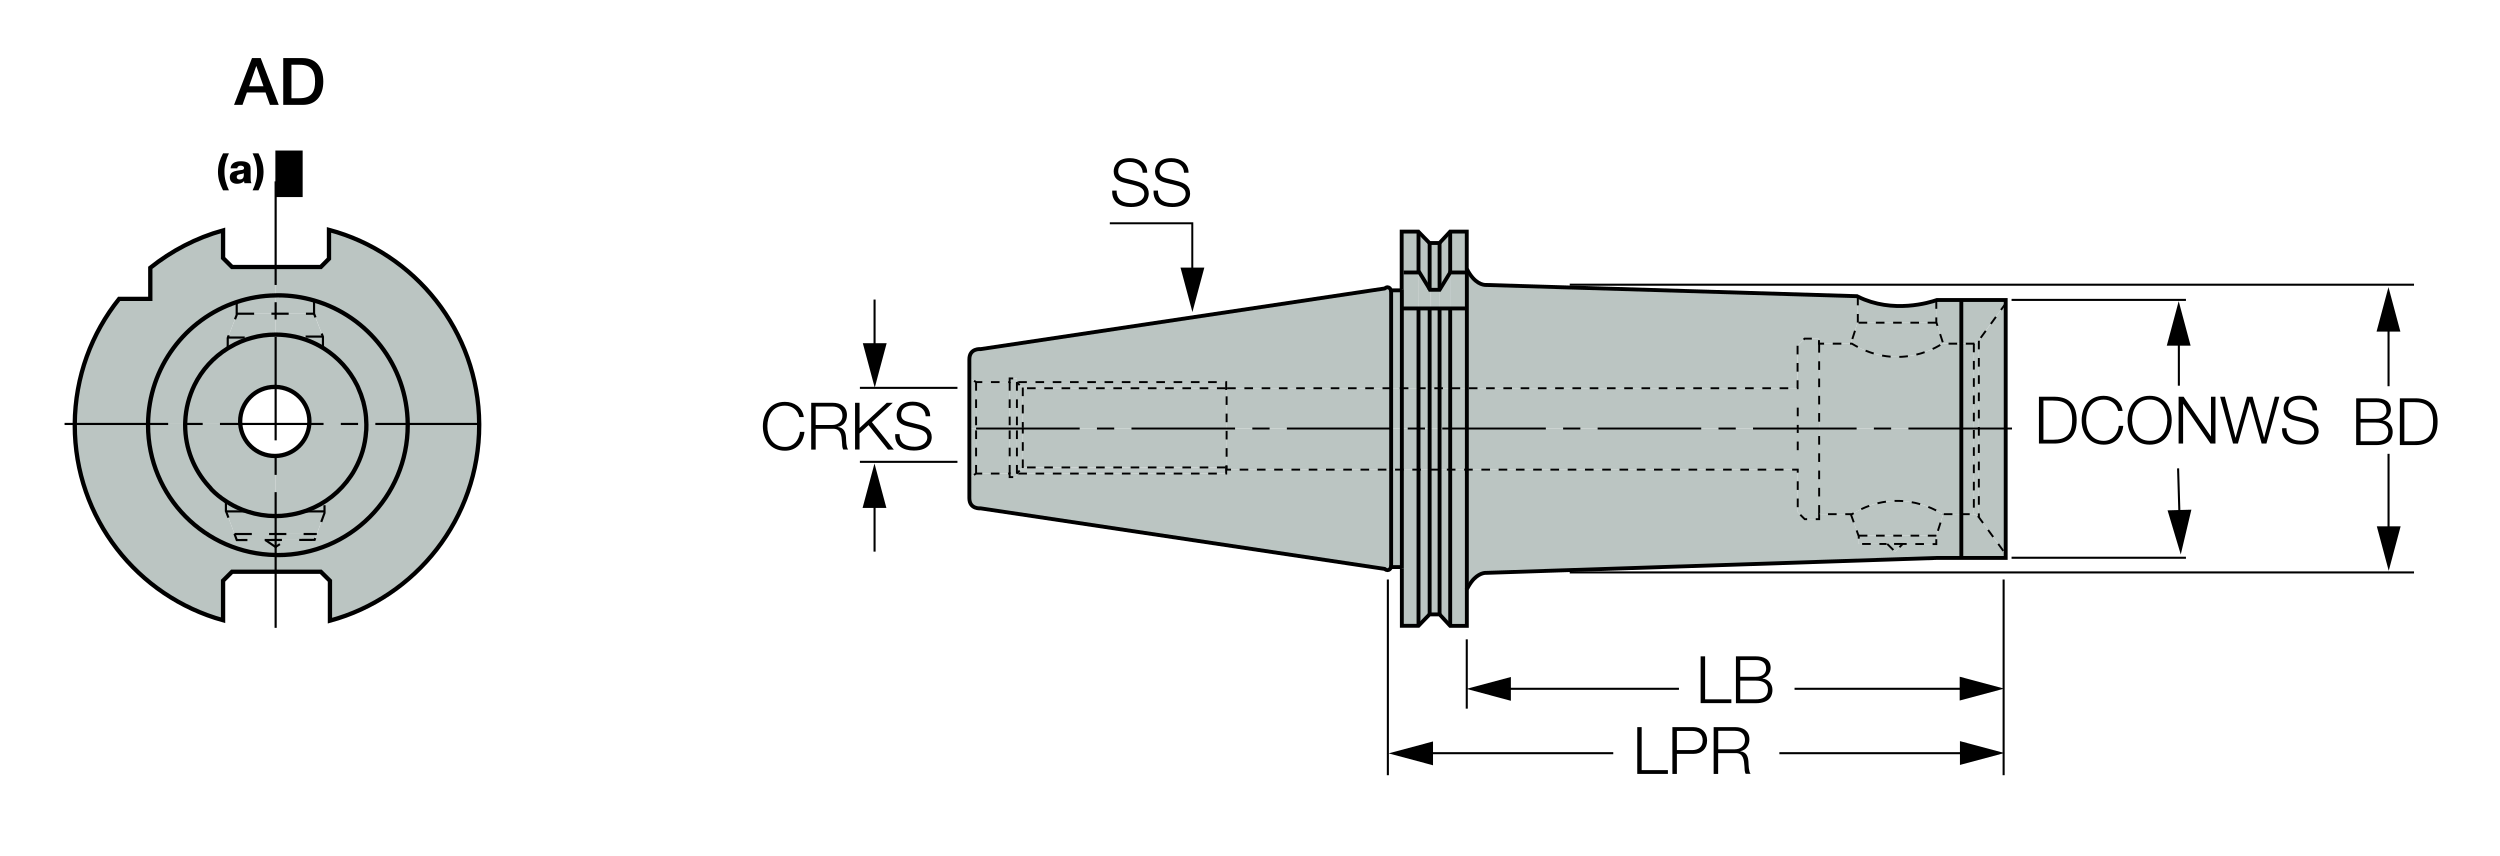 <?xml version="1.0" encoding="utf-8"?>
<!-- Generator: Adobe Illustrator 29.1.0, SVG Export Plug-In . SVG Version: 9.03 Build 55587)  -->
<svg version="1.1" xmlns="http://www.w3.org/2000/svg" xmlns:xlink="http://www.w3.org/1999/xlink" x="0px" y="0px"
	 viewBox="0 0 289.6 99.21" style="enable-background:new 0 0 289.6 99.21;" xml:space="preserve">
<style type="text/css">
	.st0{fill:url(#SVGID_1_);}
	.st1{fill:url(#SVGID_00000083800868084908180210000013463006857718801573_);}
	.st2{fill:#BBC5C2;}
	.st3{fill:url(#SVGID_00000158734977736704624440000014178843644075510406_);}
	.st4{fill:url(#SVGID_00000150790432490077797190000002385760680698368392_);}
	.st5{fill:url(#SVGID_00000061468351891516509910000004663277041665197223_);}
	.st6{fill:url(#SVGID_00000088855007326391467490000007871723321714606996_);}
	.st7{fill:url(#SVGID_00000087392711740798280880000002600227512463041212_);}
	.st8{fill:url(#SVGID_00000181047092733463090660000004216408259428048522_);}
	.st9{fill:url(#SVGID_00000046308333207761169730000017117746938104049839_);}
	.st10{fill:url(#SVGID_00000063612209829328247590000015866253222937265075_);}
	.st11{fill:url(#SVGID_00000007418748277423174400000004713588938163185551_);}
	.st12{fill:url(#SVGID_00000000928667181246066610000004175410584439093912_);}
	.st13{fill:url(#SVGID_00000109006366136359038170000013247580165215632548_);}
	.st14{fill:url(#SVGID_00000065779111193530072590000008345632565263862707_);}
	.st15{fill:url(#SVGID_00000109741571224232244570000014616313345498309007_);}
	.st16{fill:url(#SVGID_00000036243506102399209150000014575209382799644590_);}
	.st17{fill:url(#SVGID_00000007413356622873413790000006925546430955247502_);}
	.st18{fill:url(#SVGID_00000157309625025957720410000009589892003139999410_);}
	.st19{fill:#879894;}
	.st20{fill:url(#SVGID_00000183250390321827368470000011551399264234728627_);}
	.st21{fill:url(#SVGID_00000160154800969320725140000006949604364362095542_);}
	.st22{fill:url(#SVGID_00000105401441279862576800000007206299045940415120_);}
	.st23{fill:url(#SVGID_00000088843519432798572910000015675689360731929531_);}
	.st24{fill:url(#SVGID_00000070095169468996633700000013301254146147979399_);}
	.st25{fill:url(#SVGID_00000002347233118667738630000016029266999843007669_);}
	.st26{fill:url(#SVGID_00000121987027544928661370000001392356077223770253_);}
	.st27{fill:url(#SVGID_00000047037408323647270850000014050399741729503874_);}
	.st28{fill:url(#SVGID_00000073000994946294671140000006588328698807349948_);}
	.st29{fill:url(#SVGID_00000136400714181612613260000009641669744516988819_);}
	.st30{fill:url(#SVGID_00000069367274871447605320000004770172755727262370_);}
	.st31{fill:url(#SVGID_00000011754056670070877150000016721085340331126662_);}
	.st32{fill:url(#SVGID_00000129177555466651566090000016040054561113019549_);}
	.st33{fill:url(#SVGID_00000079475906375499788440000016512064844609788325_);}
	.st34{fill:url(#SVGID_00000003075628408121024820000002773215757503116946_);}
	.st35{fill:url(#SVGID_00000069397900985042646630000004119197535554787716_);}
	.st36{fill:url(#SVGID_00000129167047326201357270000001568676545936865724_);}
	.st37{fill:url(#SVGID_00000001652168897498075470000014224958848212592044_);}
	.st38{fill:url(#SVGID_00000112614506735549691990000014128727386219042972_);}
	.st39{fill:url(#SVGID_00000132785502991052367290000014870658770600366499_);}
	.st40{fill:url(#SVGID_00000081625180550451222860000005923114984958456205_);}
	.st41{fill:url(#SVGID_00000054987318844299053270000006922185046270670981_);}
	.st42{fill:url(#SVGID_00000129894398800519079660000012599333650259971214_);}
	.st43{fill:url(#SVGID_00000045589301252025448910000017047891926401070260_);}
	.st44{fill:url(#SVGID_00000015322008949500981110000004306874161689755306_);}
	.st45{fill:url(#SVGID_00000009548827776045350560000005329047390024951221_);}
	.st46{fill:url(#SVGID_00000048466766295206887980000017841057806608090778_);}
	.st47{fill:url(#SVGID_00000047028486633777866280000009368097553246330016_);}
	.st48{fill:url(#SVGID_00000001664617479402586990000011892111935762952111_);}
	.st49{fill:url(#SVGID_00000165219822295547257850000001257198416940829073_);}
	.st50{fill:url(#SVGID_00000016058537048079833220000003671150474293438368_);}
	.st51{fill:url(#SVGID_00000065779331064263859690000003597524620106454950_);}
	.st52{fill:url(#SVGID_00000103971560641794548920000016198334040741406899_);}
	.st53{fill:url(#SVGID_00000009581873519157575400000014595689228984234642_);}
	.st54{fill:url(#SVGID_00000178164542608410690600000002496831768374864261_);}
	.st55{fill:url(#SVGID_00000119830791655794721310000016518806064846917297_);}
	.st56{fill:url(#SVGID_00000069372263762992259850000003030086190335577252_);}
	.st57{fill:url(#SVGID_00000022539044464235572350000000673720402410757515_);}
	.st58{fill:url(#SVGID_00000111174119709875397570000001095300069870685862_);}
	.st59{fill:url(#SVGID_00000095296792486234651510000016034906507427542923_);}
	.st60{fill:url(#SVGID_00000093178588027407176810000012233104055762184635_);}
	.st61{fill:url(#SVGID_00000029008847316335098370000014748209874265387145_);}
	.st62{fill:url(#SVGID_00000035531913122343694490000000313470746414483360_);}
	.st63{fill:url(#SVGID_00000020398521650373569110000000252426230916110487_);}
	.st64{fill:url(#SVGID_00000132048995204679802680000005103099152066236330_);}
	.st65{fill:url(#SVGID_00000050640654591040170320000011890161440998866089_);}
	.st66{fill:url(#SVGID_00000114785195555629027380000001116251715619531919_);}
	.st67{fill:url(#SVGID_00000073723507542611848810000015719797637144955544_);}
	.st68{fill:url(#SVGID_00000121973894037160231250000011641587018309859215_);}
	.st69{fill:url(#SVGID_00000162311408024001321930000004540681906039982234_);}
	.st70{fill:url(#SVGID_00000129888286908943000140000000325690069349394847_);}
	.st71{fill:none;stroke:#000000;stroke-width:0.225;stroke-miterlimit:3.864;stroke-dasharray:12,2,2,2;}
	.st72{fill:none;stroke:#000000;stroke-width:0.225;stroke-miterlimit:3.864;stroke-dasharray:1,1;}
	.st73{fill:none;stroke:#000000;stroke-width:0.45;stroke-miterlimit:3.864;}
	.st74{fill:none;stroke:#000000;stroke-width:0.5;stroke-miterlimit:3.864;}
	.st75{fill:none;stroke:#000000;stroke-width:0.25;stroke-miterlimit:3.864;stroke-dasharray:12,2,2,2;}
	.st76{fill:none;stroke:#000000;stroke-width:0.25;stroke-dasharray:2,2,2,2,0,0;}
	.st77{fill:none;stroke:#000000;stroke-width:0.25;stroke-miterlimit:3.864;}
	.st78{fill:none;stroke:#000000;stroke-width:0.5;stroke-linecap:round;stroke-linejoin:round;}
	.st79{fill:none;}
	.st80{fill-rule:evenodd;clip-rule:evenodd;}
</style>
<g id="Foreground">
	<g>
		<g id="XMLID_2_">
			<g>
				<linearGradient id="SVGID_1_" gradientUnits="userSpaceOnUse" x1="229.84" y1="34.785" x2="229.84" y2="64.672">
					<stop  offset="0" style="stop-color:#687D78"/>
					<stop  offset="0.492" style="stop-color:#E3E7E6"/>
					<stop  offset="1" style="stop-color:#687D78"/>
				</linearGradient>
				<polygon class="st0" points="232.34,64.22 232.34,49.64 232.45,49.64 232.45,64.67 227.23,64.67 227.23,64.62 227.24,64.62 
					232.34,64.62 				"/>
				
					<linearGradient id="SVGID_00000174580308740554069800000002055758471715121566_" gradientUnits="userSpaceOnUse" x1="232.395" y1="34.782" x2="232.395" y2="64.669">
					<stop  offset="0" style="stop-color:#687D78"/>
					<stop  offset="0.492" style="stop-color:#E3E7E6"/>
					<stop  offset="1" style="stop-color:#687D78"/>
				</linearGradient>
				<polygon style="fill:url(#SVGID_00000174580308740554069800000002055758471715121566_);" points="232.34,35.14 232.34,34.78 
					232.45,34.78 232.45,49.64 232.34,49.64 				"/>
				<path class="st2" d="M232.34,64.22v0.4h-5.1v-5.06h1.34c0.03,0,0.05,0,0.07,0.01c0.3,0.03,0.51,0.28,0.57,0.34
					c0.01,0.01,0.01,0.02,0.01,0.02L232.34,64.22z"/>
				<path class="st2" d="M232.34,49.64v14.58l-3.12-4.29c0,0,0-0.01-0.01-0.02l0.01-0.01V49.64H232.34z"/>
				<path class="st2" d="M232.34,35.14v14.5h-3.12V39.47l-0.01-0.01c0.01-0.01,0.01-0.02,0.01-0.02L232.34,35.14z"/>
				<path class="st2" d="M232.34,34.78v0.36l-3.12,4.29c0,0,0,0.01-0.01,0.02c-0.06,0.07-0.27,0.31-0.57,0.34
					c-0.02,0.01-0.04,0.01-0.07,0.01h-1.33v-5.03H232.34z"/>
				<path class="st2" d="M229.23,49.64V59.9l-0.01,0.01c-0.06-0.07-0.27-0.31-0.57-0.34v-0.01v-9.92H229.23z"/>
				<path class="st2" d="M229.23,39.47v10.17h-0.58v-9.83V39.8C228.95,39.77,229.16,39.52,229.23,39.47L229.23,39.47z"/>
				<path class="st2" d="M228.65,59.56L228.65,59.56c-0.02,0-0.04,0-0.07,0h-1.34l0.01-9.92h1.4V59.56z"/>
				<path class="st2" d="M228.65,39.81v9.83h-1.4v-9.83h1.33C228.61,39.81,228.63,39.81,228.65,39.81L228.65,39.81z"/>
				<path class="st2" d="M227.2,39.81h-2.1l-0.78-2.43l-0.03-0.09v-2.51c0.06-0.02,0.09-0.03,0.09-0.03h2.87v0.03h-0.02v5.03H227.2z
					"/>
				
					<linearGradient id="SVGID_00000081639181408454573580000012127166963473128608_" gradientUnits="userSpaceOnUse" x1="227.242" y1="34.782" x2="227.242" y2="64.669">
					<stop  offset="0" style="stop-color:#687D78"/>
					<stop  offset="0.492" style="stop-color:#E3E7E6"/>
					<stop  offset="1" style="stop-color:#687D78"/>
				</linearGradient>
				
					<rect x="227.23" y="34.78" style="fill:url(#SVGID_00000081639181408454573580000012127166963473128608_);" width="0.02" height="5.03"/>
				
					<linearGradient id="SVGID_00000084489169657852730470000002909212554293776525_" gradientUnits="userSpaceOnUse" x1="227.242" y1="34.784" x2="227.242" y2="64.672">
					<stop  offset="0" style="stop-color:#687D78"/>
					<stop  offset="0.492" style="stop-color:#E3E7E6"/>
					<stop  offset="1" style="stop-color:#687D78"/>
				</linearGradient>
				
					<rect x="227.23" y="39.81" style="fill:url(#SVGID_00000084489169657852730470000002909212554293776525_);" width="0.02" height="9.83"/>
				
					<linearGradient id="SVGID_00000111896229270150538410000009708494799265760659_" gradientUnits="userSpaceOnUse" x1="227.242" y1="34.786" x2="227.242" y2="64.671">
					<stop  offset="0" style="stop-color:#687D78"/>
					<stop  offset="0.492" style="stop-color:#E3E7E6"/>
					<stop  offset="1" style="stop-color:#687D78"/>
				</linearGradient>
				<polygon style="fill:url(#SVGID_00000111896229270150538410000009708494799265760659_);" points="227.25,49.64 227.24,59.56 
					227.23,59.56 227.23,49.64 				"/>
				
					<linearGradient id="SVGID_00000019658981972731872930000018401492584060037762_" gradientUnits="userSpaceOnUse" x1="227.237" y1="34.78" x2="227.237" y2="64.672">
					<stop  offset="0" style="stop-color:#687D78"/>
					<stop  offset="0.492" style="stop-color:#E3E7E6"/>
					<stop  offset="1" style="stop-color:#687D78"/>
				</linearGradient>
				
					<rect x="227.23" y="59.56" style="fill:url(#SVGID_00000019658981972731872930000018401492584060037762_);" width="0.01" height="5.06"/>
				<path class="st2" d="M227.2,59.56h0.03v5.06h-2.85l-52.19,1.73c0,0-0.66-0.09-1.42,0.67c-0.06,0.05-0.11,0.11-0.17,0.18
					c-0.23,0.26-0.45,0.59-0.66,1.02V54.4h38.31v4.93l0.81,0.81h1.67v-0.58h3.67l0.89,2.49l0.03,0.08v0.88h3.22h0.09l0.9,0.9
					l0.88-0.9l3.89,0.03v-0.96l0.01-0.03l0.8-2.49H227.2z"/>
				
					<linearGradient id="SVGID_00000178182592412414231450000009348887708142675103_" gradientUnits="userSpaceOnUse" x1="227.218" y1="31.215" x2="227.218" y2="68.247">
					<stop  offset="0" style="stop-color:#687D78"/>
					<stop  offset="0.492" style="stop-color:#E3E7E6"/>
					<stop  offset="1" style="stop-color:#687D78"/>
				</linearGradient>
				
					<rect x="227.2" y="49.64" style="fill:url(#SVGID_00000178182592412414231450000009348887708142675103_);" width="0.03" height="9.92"/>
				
					<linearGradient id="SVGID_00000129193175410360469040000009891830055341179570_" gradientUnits="userSpaceOnUse" x1="227.218" y1="31.213" x2="227.218" y2="68.248">
					<stop  offset="0" style="stop-color:#687D78"/>
					<stop  offset="0.492" style="stop-color:#E3E7E6"/>
					<stop  offset="1" style="stop-color:#687D78"/>
				</linearGradient>
				
					<rect x="227.2" y="39.81" style="fill:url(#SVGID_00000129193175410360469040000009891830055341179570_);" width="0.03" height="9.83"/>
				<path class="st2" d="M227.2,49.64v9.92h-2.1h-0.1c0,0-4.81-3.46-10.47,0h-0.14h-3.67v-0.05v-9.78v-0.09H227.2z"/>
				<path class="st2" d="M227.2,39.81v9.83h-16.47v-9.78v-0.05h3.67h0.14c5.66,3.46,10.47,0,10.47,0h0.1H227.2z"/>
				<path class="st2" d="M224.32,37.38l0.78,2.43h-0.1c0,0-4.81,3.46-10.47,0h-0.14l0.79-2.45l0.08,0.03h9.03L224.32,37.38z"/>
				<path class="st2" d="M225.1,59.56l-0.8,2.49h-9.02l-0.89-2.49h0.14c5.66-3.46,10.47,0,10.47,0H225.1z"/>
				<path class="st2" d="M224.3,37.29l0.03,0.09l-0.03,0.01h-9.03l-0.08-0.03l0.02-0.07v-2.92l0.01-0.01
					c4.08,2.03,8.43,0.65,9.08,0.42V37.29z"/>
				<polygon class="st2" points="224.31,62.05 224.3,62.08 224.3,63.03 220.41,63.01 218.62,63.01 218.54,63.01 215.32,63.01 
					215.32,62.12 215.29,62.05 				"/>
				<polygon class="st2" points="220.41,63.01 219.53,63.91 218.62,63.01 				"/>
				<path class="st2" d="M215.21,34.36L215.21,34.36l-0.01,2.93l-0.02,0.07l-0.79,2.45h-3.67v-0.58h-1.67l-0.81,0.81v4.93h-38.31
					v-9.27v-4.13v-0.31c0.88,1.74,1.91,1.8,2.18,1.77c0.05,0,0.07,0,0.07,0l42.93,1.3C215.15,34.34,215.19,34.34,215.21,34.36z"/>
				<polygon class="st2" points="210.73,59.56 210.73,60.14 209.06,60.14 208.25,59.33 208.25,54.4 169.94,54.4 169.94,49.64 
					208.25,49.64 210.73,49.64 210.73,49.73 210.73,59.51 				"/>
				<polygon class="st2" points="208.25,49.64 169.94,49.64 169.94,44.97 208.25,44.97 208.25,40.04 209.06,39.23 210.73,39.23 
					210.73,39.81 210.73,39.85 210.73,49.64 				"/>
				
					<linearGradient id="SVGID_00000029735871012182826840000018422574707883538077_" gradientUnits="userSpaceOnUse" x1="170.688" y1="31.111" x2="170.688" y2="68.251">
					<stop  offset="0" style="stop-color:#687D78"/>
					<stop  offset="0.492" style="stop-color:#E3E7E6"/>
					<stop  offset="1" style="stop-color:#687D78"/>
				</linearGradient>
				<path style="fill:url(#SVGID_00000029735871012182826840000018422574707883538077_);" d="M170.77,67.02
					c-0.06,0.06-0.11,0.12-0.17,0.18C170.66,67.13,170.72,67.06,170.77,67.02z"/>
				
					<linearGradient id="SVGID_00000173862349385639620590000014074834831093208975_" gradientUnits="userSpaceOnUse" x1="168.959" y1="26.88" x2="168.959" y2="72.528">
					<stop  offset="0" style="stop-color:#687D78"/>
					<stop  offset="0.492" style="stop-color:#E3E7E6"/>
					<stop  offset="1" style="stop-color:#687D78"/>
				</linearGradient>
				<path style="fill:url(#SVGID_00000173862349385639620590000014074834831093208975_);" d="M167.99,72.49h1.93v-3.9v-0.33
					c0.01-0.01,0.01-0.03,0.02-0.04v4.31h-1.96L167.99,72.49L167.99,72.49z"/>
				
					<linearGradient id="SVGID_00000034775618124893748560000004472716181669422777_" gradientUnits="userSpaceOnUse" x1="169.928" y1="31.214" x2="169.928" y2="68.248">
					<stop  offset="0" style="stop-color:#687D78"/>
					<stop  offset="0.492" style="stop-color:#E3E7E6"/>
					<stop  offset="1" style="stop-color:#687D78"/>
				</linearGradient>
				<path style="fill:url(#SVGID_00000034775618124893748560000004472716181669422777_);" d="M169.94,54.4v13.81
					c-0.01,0.01-0.01,0.03-0.02,0.04V54.4H169.94z"/>
				
					<linearGradient id="SVGID_00000127766522433834260750000013309599402938950045_" gradientUnits="userSpaceOnUse" x1="169.928" y1="31.213" x2="169.928" y2="68.248">
					<stop  offset="0" style="stop-color:#687D78"/>
					<stop  offset="0.492" style="stop-color:#E3E7E6"/>
					<stop  offset="1" style="stop-color:#687D78"/>
				</linearGradient>
				
					<rect x="169.92" y="49.64" style="fill:url(#SVGID_00000127766522433834260750000013309599402938950045_);" width="0.02" height="4.76"/>
				
					<linearGradient id="SVGID_00000118364629993028188700000014040149478276329390_" gradientUnits="userSpaceOnUse" x1="169.928" y1="31.214" x2="169.928" y2="68.248">
					<stop  offset="0" style="stop-color:#687D78"/>
					<stop  offset="0.492" style="stop-color:#E3E7E6"/>
					<stop  offset="1" style="stop-color:#687D78"/>
				</linearGradient>
				
					<rect x="169.92" y="44.97" style="fill:url(#SVGID_00000118364629993028188700000014040149478276329390_);" width="0.02" height="4.67"/>
				
					<linearGradient id="SVGID_00000173852669520513364700000012601658737120930947_" gradientUnits="userSpaceOnUse" x1="169.928" y1="31.214" x2="169.928" y2="68.248">
					<stop  offset="0" style="stop-color:#687D78"/>
					<stop  offset="0.492" style="stop-color:#E3E7E6"/>
					<stop  offset="1" style="stop-color:#687D78"/>
				</linearGradient>
				
					<rect x="169.92" y="35.69" style="fill:url(#SVGID_00000173852669520513364700000012601658737120930947_);" width="0.02" height="9.27"/>
				
					<linearGradient id="SVGID_00000042735088755956361230000000731970250054486193_" gradientUnits="userSpaceOnUse" x1="169.928" y1="31.214" x2="169.928" y2="68.243">
					<stop  offset="0" style="stop-color:#687D78"/>
					<stop  offset="0.492" style="stop-color:#E3E7E6"/>
					<stop  offset="1" style="stop-color:#687D78"/>
				</linearGradient>
				
					<rect x="169.92" y="31.56" style="fill:url(#SVGID_00000042735088755956361230000000731970250054486193_);" width="0.02" height="4.13"/>
				
					<linearGradient id="SVGID_00000010296449011570993320000003997377491167552912_" gradientUnits="userSpaceOnUse" x1="169.928" y1="31.215" x2="169.928" y2="68.236">
					<stop  offset="0" style="stop-color:#687D78"/>
					<stop  offset="0.492" style="stop-color:#E3E7E6"/>
					<stop  offset="1" style="stop-color:#687D78"/>
				</linearGradient>
				<path style="fill:url(#SVGID_00000010296449011570993320000003997377491167552912_);" d="M169.94,31.25v0.31h-0.02v-0.35
					C169.93,31.22,169.93,31.24,169.94,31.25z"/>
				<path class="st2" d="M169.92,31.21v0.35h-0.1H168V26.9h-0.01v0.01h-0.01v-0.03h1.94v4.25c0.01,0.01,0.01,0.03,0.02,0.04
					c0,0.01,0,0.01,0,0.01v0.08C169.93,31.24,169.93,31.22,169.92,31.21z"/>
				
					<linearGradient id="SVGID_00000090984097911645369720000009827981423294927763_" gradientUnits="userSpaceOnUse" x1="169.928" y1="26.878" x2="169.928" y2="72.528">
					<stop  offset="0" style="stop-color:#687D78"/>
					<stop  offset="0.492" style="stop-color:#E3E7E6"/>
					<stop  offset="1" style="stop-color:#687D78"/>
				</linearGradient>
				<path style="fill:url(#SVGID_00000090984097911645369720000009827981423294927763_);" d="M169.94,26.88v4.28
					c-0.01-0.01-0.01-0.03-0.02-0.04v-4.25H169.94z"/>
				<polygon class="st2" points="169.92,68.58 169.92,72.49 167.99,72.49 167.99,72.44 167.99,54.4 169.92,54.4 169.92,68.25 				
					"/>
				<polygon class="st2" points="169.92,49.64 169.92,54.4 167.99,54.4 168,49.64 				"/>
				<rect x="168" y="44.97" class="st2" width="1.92" height="4.67"/>
				<polygon class="st2" points="168,35.73 168,35.69 169.92,35.69 169.92,44.97 168,44.97 				"/>
				<polygon class="st2" points="169.92,31.56 169.92,35.69 168,35.69 168,31.56 169.82,31.56 				"/>
				
					<linearGradient id="SVGID_00000111905542877873028020000003100275271717897891_" gradientUnits="userSpaceOnUse" x1="166.69" y1="29.229" x2="168.004" y2="29.229">
					<stop  offset="0" style="stop-color:#687D78"/>
					<stop  offset="1" style="stop-color:#E3E7E6"/>
				</linearGradient>
				<polygon style="fill:url(#SVGID_00000111905542877873028020000003100275271717897891_);" points="168,26.9 168,31.56 
					167.99,31.56 167.99,26.91 167.99,26.9 				"/>
				<polygon class="st19" points="168,31.56 168,35.69 167.98,35.69 167.98,31.58 167.99,31.56 				"/>
				
					<linearGradient id="SVGID_00000095315776946355000700000016716005039663987861_" gradientUnits="userSpaceOnUse" x1="166.69" y1="35.713" x2="168.004" y2="35.713">
					<stop  offset="0" style="stop-color:#687D78"/>
					<stop  offset="1" style="stop-color:#E3E7E6"/>
				</linearGradient>
				<polygon style="fill:url(#SVGID_00000095315776946355000700000016716005039663987861_);" points="168,35.69 168,35.73 
					167.99,35.73 167.98,35.73 167.98,35.69 				"/>
				
					<linearGradient id="SVGID_00000158013504298898976330000013098661507847082169_" gradientUnits="userSpaceOnUse" x1="166.69" y1="40.349" x2="168.004" y2="40.349">
					<stop  offset="0" style="stop-color:#687D78"/>
					<stop  offset="1" style="stop-color:#E3E7E6"/>
				</linearGradient>
				
					<rect x="167.99" y="35.73" style="fill:url(#SVGID_00000158013504298898976330000013098661507847082169_);" width="0.01" height="9.23"/>
				
					<linearGradient id="SVGID_00000156576465660792125710000018168720403268921265_" gradientUnits="userSpaceOnUse" x1="166.69" y1="47.303" x2="168.004" y2="47.303">
					<stop  offset="0" style="stop-color:#687D78"/>
					<stop  offset="1" style="stop-color:#E3E7E6"/>
				</linearGradient>
				
					<rect x="167.99" y="44.97" style="fill:url(#SVGID_00000156576465660792125710000018168720403268921265_);" width="0.01" height="4.67"/>
				
					<linearGradient id="SVGID_00000080192024449831874920000006908321765989233565_" gradientUnits="userSpaceOnUse" x1="166.69" y1="52.02" x2="168.004" y2="52.02">
					<stop  offset="0" style="stop-color:#687D78"/>
					<stop  offset="1" style="stop-color:#E3E7E6"/>
				</linearGradient>
				<polygon style="fill:url(#SVGID_00000080192024449831874920000006908321765989233565_);" points="168,49.64 167.99,54.4 
					167.99,49.64 				"/>
				
					<linearGradient id="SVGID_00000077311481568118780880000015381298370553273503_" gradientUnits="userSpaceOnUse" x1="166.69" y1="63.42" x2="168.004" y2="63.42">
					<stop  offset="0" style="stop-color:#687D78"/>
					<stop  offset="1" style="stop-color:#E3E7E6"/>
				</linearGradient>
				<polygon style="fill:url(#SVGID_00000077311481568118780880000015381298370553273503_);" points="167.99,54.4 167.99,72.44 
					167.98,72.43 167.98,54.4 				"/>
				
					<linearGradient id="SVGID_00000025427935433501559450000009247297644249962913_" gradientUnits="userSpaceOnUse" x1="167.985" y1="26.551" x2="167.985" y2="72.528">
					<stop  offset="0" style="stop-color:#687D78"/>
					<stop  offset="0.492" style="stop-color:#E3E7E6"/>
					<stop  offset="1" style="stop-color:#687D78"/>
				</linearGradient>
				<polygon style="fill:url(#SVGID_00000025427935433501559450000009247297644249962913_);" points="167.99,72.44 167.99,72.49 
					167.98,72.48 167.98,72.43 				"/>
				
					<linearGradient id="SVGID_00000145036609100126591550000016684448285393421487_" gradientUnits="userSpaceOnUse" x1="166.69" y1="52.02" x2="168.004" y2="52.02">
					<stop  offset="0" style="stop-color:#687D78"/>
					<stop  offset="1" style="stop-color:#E3E7E6"/>
				</linearGradient>
				
					<rect x="167.98" y="49.64" style="fill:url(#SVGID_00000145036609100126591550000016684448285393421487_);" width="0.01" height="4.76"/>
				
					<linearGradient id="SVGID_00000002351902377980499780000010213689383350444203_" gradientUnits="userSpaceOnUse" x1="166.69" y1="47.303" x2="168.004" y2="47.303">
					<stop  offset="0" style="stop-color:#687D78"/>
					<stop  offset="1" style="stop-color:#E3E7E6"/>
				</linearGradient>
				
					<rect x="167.98" y="44.97" style="fill:url(#SVGID_00000002351902377980499780000010213689383350444203_);" width="0.01" height="4.67"/>
				
					<linearGradient id="SVGID_00000163761278295247255530000005264474610862892952_" gradientUnits="userSpaceOnUse" x1="166.69" y1="40.349" x2="168.004" y2="40.349">
					<stop  offset="0" style="stop-color:#687D78"/>
					<stop  offset="1" style="stop-color:#E3E7E6"/>
				</linearGradient>
				
					<rect x="167.98" y="35.73" style="fill:url(#SVGID_00000163761278295247255530000005264474610862892952_);" width="0.01" height="9.23"/>
				
					<linearGradient id="SVGID_00000024718529136553432370000013598107340379592374_" gradientUnits="userSpaceOnUse" x1="166.69" y1="29.243" x2="168.004" y2="29.243">
					<stop  offset="0" style="stop-color:#687D78"/>
					<stop  offset="1" style="stop-color:#E3E7E6"/>
				</linearGradient>
				<polygon style="fill:url(#SVGID_00000024718529136553432370000013598107340379592374_);" points="167.99,26.91 167.99,31.56 
					167.98,31.58 167.98,26.92 167.98,26.91 				"/>
				<polygon class="st2" points="167.98,54.4 167.98,72.43 167.38,71.83 166.76,71.17 166.76,54.4 				"/>
				<rect x="166.76" y="49.64" class="st2" width="1.22" height="4.76"/>
				<rect x="166.76" y="44.97" class="st2" width="1.22" height="4.67"/>
				<rect x="166.76" y="35.73" class="st2" width="1.22" height="9.23"/>
				
					<linearGradient id="SVGID_00000131361991610049899960000002090792219945169033_" gradientUnits="userSpaceOnUse" x1="166.721" y1="35.713" x2="168.004" y2="35.713">
					<stop  offset="0" style="stop-color:#687D78"/>
					<stop  offset="1" style="stop-color:#E3E7E6"/>
				</linearGradient>
				<polygon style="fill:url(#SVGID_00000131361991610049899960000002090792219945169033_);" points="167.98,35.69 167.98,35.73 
					166.76,35.73 166.75,35.73 166.75,35.69 				"/>
				<polygon class="st2" points="167.98,31.58 167.98,35.69 166.75,35.69 166.75,33.57 166.76,33.57 				"/>
				<polygon class="st2" points="167.98,26.92 167.98,31.58 166.76,33.57 166.76,28.16 167.61,27.25 				"/>
				
					<linearGradient id="SVGID_00000062153565894892812570000017557274742199903639_" gradientUnits="userSpaceOnUse" x1="166.721" y1="27.704" x2="168.005" y2="27.704">
					<stop  offset="0" style="stop-color:#687D78"/>
					<stop  offset="1" style="stop-color:#E3E7E6"/>
				</linearGradient>
				<polygon style="fill:url(#SVGID_00000062153565894892812570000017557274742199903639_);" points="166.76,28.16 166.72,28.16 
					166.72,28.06 167.61,27.25 				"/>
				
					<linearGradient id="SVGID_00000043448097299805961600000003628313213457530011_" gradientUnits="userSpaceOnUse" x1="166.721" y1="71.499" x2="168.003" y2="71.499">
					<stop  offset="0" style="stop-color:#687D78"/>
					<stop  offset="1" style="stop-color:#E3E7E6"/>
				</linearGradient>
				<polygon style="fill:url(#SVGID_00000043448097299805961600000003628313213457530011_);" points="167.38,71.83 166.72,71.17 
					166.76,71.17 				"/>
				
					<linearGradient id="SVGID_00000023972761777401659090000014099478656319729028_" gradientUnits="userSpaceOnUse" x1="166.721" y1="62.783" x2="168.009" y2="62.783">
					<stop  offset="0" style="stop-color:#687D78"/>
					<stop  offset="1" style="stop-color:#E3E7E6"/>
				</linearGradient>
				<polygon style="fill:url(#SVGID_00000023972761777401659090000014099478656319729028_);" points="166.76,54.4 166.76,71.17 
					166.72,71.17 166.72,71.14 166.75,71.14 166.75,54.4 				"/>
				
					<linearGradient id="SVGID_00000090995411005985459880000018182379083452290972_" gradientUnits="userSpaceOnUse" x1="166.722" y1="52.02" x2="167.973" y2="52.02">
					<stop  offset="0" style="stop-color:#687D78"/>
					<stop  offset="1" style="stop-color:#E3E7E6"/>
				</linearGradient>
				
					<rect x="166.75" y="49.64" style="fill:url(#SVGID_00000090995411005985459880000018182379083452290972_);" width="0.02" height="4.76"/>
				
					<linearGradient id="SVGID_00000030465857236143871570000017458491580087224455_" gradientUnits="userSpaceOnUse" x1="166.722" y1="47.303" x2="167.973" y2="47.303">
					<stop  offset="0" style="stop-color:#687D78"/>
					<stop  offset="1" style="stop-color:#E3E7E6"/>
				</linearGradient>
				
					<rect x="166.75" y="44.97" style="fill:url(#SVGID_00000030465857236143871570000017458491580087224455_);" width="0.02" height="4.67"/>
				
					<linearGradient id="SVGID_00000101783681572124768550000007999321162929060509_" gradientUnits="userSpaceOnUse" x1="166.722" y1="40.349" x2="167.973" y2="40.349">
					<stop  offset="0" style="stop-color:#687D78"/>
					<stop  offset="1" style="stop-color:#E3E7E6"/>
				</linearGradient>
				
					<rect x="166.75" y="35.73" style="fill:url(#SVGID_00000101783681572124768550000007999321162929060509_);" width="0.02" height="9.23"/>
				
					<linearGradient id="SVGID_00000097470598255192377910000003339093928425679784_" gradientUnits="userSpaceOnUse" x1="166.721" y1="30.863" x2="168.009" y2="30.863">
					<stop  offset="0" style="stop-color:#687D78"/>
					<stop  offset="1" style="stop-color:#E3E7E6"/>
				</linearGradient>
				<polygon style="fill:url(#SVGID_00000097470598255192377910000003339093928425679784_);" points="166.76,28.16 166.76,33.57 
					166.75,33.57 166.75,28.18 166.72,28.18 166.72,28.16 				"/>
				
					<linearGradient id="SVGID_00000122688950403857874470000008878872568355572879_" gradientUnits="userSpaceOnUse" x1="166.721" y1="62.769" x2="168.035" y2="62.769">
					<stop  offset="0" style="stop-color:#687D78"/>
					<stop  offset="1" style="stop-color:#E3E7E6"/>
				</linearGradient>
				
					<rect x="166.72" y="54.4" style="fill:url(#SVGID_00000122688950403857874470000008878872568355572879_);" width="0.03" height="16.74"/>
				
					<linearGradient id="SVGID_00000064324508209350584520000013863338617468221344_" gradientUnits="userSpaceOnUse" x1="166.721" y1="52.02" x2="168.035" y2="52.02">
					<stop  offset="0" style="stop-color:#687D78"/>
					<stop  offset="1" style="stop-color:#E3E7E6"/>
				</linearGradient>
				
					<rect x="166.72" y="49.64" style="fill:url(#SVGID_00000064324508209350584520000013863338617468221344_);" width="0.03" height="4.76"/>
				
					<linearGradient id="SVGID_00000065050835421081702300000017632727997917994142_" gradientUnits="userSpaceOnUse" x1="166.721" y1="47.303" x2="168.035" y2="47.303">
					<stop  offset="0" style="stop-color:#687D78"/>
					<stop  offset="1" style="stop-color:#E3E7E6"/>
				</linearGradient>
				
					<rect x="166.72" y="44.97" style="fill:url(#SVGID_00000065050835421081702300000017632727997917994142_);" width="0.03" height="4.67"/>
				
					<linearGradient id="SVGID_00000003810135767424844720000016368173986045067424_" gradientUnits="userSpaceOnUse" x1="166.721" y1="40.349" x2="168.035" y2="40.349">
					<stop  offset="0" style="stop-color:#687D78"/>
					<stop  offset="1" style="stop-color:#E3E7E6"/>
				</linearGradient>
				
					<rect x="166.72" y="35.73" style="fill:url(#SVGID_00000003810135767424844720000016368173986045067424_);" width="0.03" height="9.23"/>
				
					<linearGradient id="SVGID_00000096033817914375970920000000349874509330005946_" gradientUnits="userSpaceOnUse" x1="166.721" y1="35.713" x2="168.035" y2="35.713">
					<stop  offset="0" style="stop-color:#687D78"/>
					<stop  offset="1" style="stop-color:#E3E7E6"/>
				</linearGradient>
				
					<rect x="166.72" y="35.69" style="fill:url(#SVGID_00000096033817914375970920000000349874509330005946_);" width="0.03" height="0.04"/>
				<rect x="166.72" y="33.57" class="st19" width="0.03" height="2.13"/>
				
					<linearGradient id="SVGID_00000159443735318870874980000008257268721494733208_" gradientUnits="userSpaceOnUse" x1="166.721" y1="30.873" x2="168.035" y2="30.873">
					<stop  offset="0" style="stop-color:#687D78"/>
					<stop  offset="1" style="stop-color:#E3E7E6"/>
				</linearGradient>
				
					<rect x="166.72" y="28.18" style="fill:url(#SVGID_00000159443735318870874980000008257268721494733208_);" width="0.03" height="5.39"/>
				<rect x="165.77" y="54.4" class="st2" width="0.95" height="16.74"/>
				<rect x="165.77" y="49.64" class="st2" width="0.95" height="4.76"/>
				<rect x="165.77" y="44.97" class="st2" width="0.95" height="4.67"/>
				<rect x="165.77" y="35.73" class="st2" width="0.95" height="9.23"/>
				
					<linearGradient id="SVGID_00000073679405459026111640000003545515701842523545_" gradientUnits="userSpaceOnUse" x1="166.242" y1="28.186" x2="166.242" y2="71.107">
					<stop  offset="0" style="stop-color:#687D78"/>
					<stop  offset="0.492" style="stop-color:#E3E7E6"/>
					<stop  offset="1" style="stop-color:#687D78"/>
				</linearGradient>
				
					<rect x="165.77" y="35.69" style="fill:url(#SVGID_00000073679405459026111640000003545515701842523545_);" width="0.95" height="0.04"/>
				<rect x="165.77" y="33.57" class="st2" width="0.95" height="2.13"/>
				<rect x="165.77" y="28.18" class="st2" width="0.95" height="5.39"/>
				
					<linearGradient id="SVGID_00000110445016403948579420000006366380372539207834_" gradientUnits="userSpaceOnUse" x1="165.77" y1="62.783" x2="164.341" y2="62.783">
					<stop  offset="0" style="stop-color:#687D78"/>
					<stop  offset="1" style="stop-color:#E3E7E6"/>
				</linearGradient>
				<polygon style="fill:url(#SVGID_00000110445016403948579420000006366380372539207834_);" points="165.77,71.14 165.77,71.17 
					165.61,71.17 165.61,54.4 165.68,54.4 165.68,71.14 				"/>
				
					<linearGradient id="SVGID_00000084499842795963897060000007066258956051849650_" gradientUnits="userSpaceOnUse" x1="165.77" y1="62.769" x2="164.339" y2="62.769">
					<stop  offset="0" style="stop-color:#687D78"/>
					<stop  offset="1" style="stop-color:#E3E7E6"/>
				</linearGradient>
				
					<rect x="165.68" y="54.4" style="fill:url(#SVGID_00000084499842795963897060000007066258956051849650_);" width="0.09" height="16.74"/>
				
					<linearGradient id="SVGID_00000180356393044983188000000003297823297859766716_" gradientUnits="userSpaceOnUse" x1="165.77" y1="52.02" x2="164.339" y2="52.02">
					<stop  offset="0" style="stop-color:#687D78"/>
					<stop  offset="1" style="stop-color:#E3E7E6"/>
				</linearGradient>
				
					<rect x="165.68" y="49.64" style="fill:url(#SVGID_00000180356393044983188000000003297823297859766716_);" width="0.09" height="4.76"/>
				<rect x="165.68" y="44.97" class="st2" width="0.09" height="4.67"/>
				<rect x="165.68" y="35.73" class="st2" width="0.09" height="9.23"/>
				
					<linearGradient id="SVGID_00000052082481506079771710000008792053766972049572_" gradientUnits="userSpaceOnUse" x1="165.77" y1="35.713" x2="164.339" y2="35.713">
					<stop  offset="0" style="stop-color:#687D78"/>
					<stop  offset="1" style="stop-color:#E3E7E6"/>
				</linearGradient>
				
					<rect x="165.68" y="35.69" style="fill:url(#SVGID_00000052082481506079771710000008792053766972049572_);" width="0.09" height="0.04"/>
				<rect x="165.68" y="33.57" class="st2" width="0.09" height="2.13"/>
				<rect x="165.68" y="28.18" class="st2" width="0.09" height="5.39"/>
				
					<linearGradient id="SVGID_00000045590196180798802000000016407700789405141149_" gradientUnits="userSpaceOnUse" x1="165.77" y1="30.863" x2="164.341" y2="30.863">
					<stop  offset="0" style="stop-color:#687D78"/>
					<stop  offset="1" style="stop-color:#E3E7E6"/>
				</linearGradient>
				<polygon style="fill:url(#SVGID_00000045590196180798802000000016407700789405141149_);" points="165.77,28.16 165.77,28.18 
					165.68,28.18 165.68,33.57 165.65,33.57 165.61,33.49 165.61,28.16 				"/>
				
					<linearGradient id="SVGID_00000155846891462614961300000003954236130219726493_" gradientUnits="userSpaceOnUse" x1="165.77" y1="27.5" x2="164.342" y2="27.5">
					<stop  offset="0" style="stop-color:#687D78"/>
					<stop  offset="1" style="stop-color:#E3E7E6"/>
				</linearGradient>
				<polygon style="fill:url(#SVGID_00000155846891462614961300000003954236130219726493_);" points="165.61,28.16 164.38,26.9 
					164.38,26.84 165.77,28.06 165.77,28.16 				"/>
				
					<linearGradient id="SVGID_00000118378381223241263130000001009636988488941227_" gradientUnits="userSpaceOnUse" x1="165.77" y1="71.552" x2="164.342" y2="71.552">
					<stop  offset="0" style="stop-color:#687D78"/>
					<stop  offset="1" style="stop-color:#E3E7E6"/>
				</linearGradient>
				<polygon style="fill:url(#SVGID_00000118378381223241263130000001009636988488941227_);" points="165.77,71.17 164.85,71.94 
					165.61,71.17 				"/>
				
					<linearGradient id="SVGID_00000074431174609887227970000004367642666796111546_" gradientUnits="userSpaceOnUse" x1="165.769" y1="52.02" x2="164.343" y2="52.02">
					<stop  offset="0" style="stop-color:#687D78"/>
					<stop  offset="1" style="stop-color:#E3E7E6"/>
				</linearGradient>
				
					<rect x="165.61" y="49.64" style="fill:url(#SVGID_00000074431174609887227970000004367642666796111546_);" width="0.08" height="4.76"/>
				
					<linearGradient id="SVGID_00000024002129194989327840000003529913806370176698_" gradientUnits="userSpaceOnUse" x1="165.769" y1="47.303" x2="164.343" y2="47.303">
					<stop  offset="0" style="stop-color:#687D78"/>
					<stop  offset="1" style="stop-color:#E3E7E6"/>
				</linearGradient>
				
					<rect x="165.61" y="44.97" style="fill:url(#SVGID_00000024002129194989327840000003529913806370176698_);" width="0.08" height="4.67"/>
				
					<linearGradient id="SVGID_00000155121127775752029230000003065952280192225970_" gradientUnits="userSpaceOnUse" x1="165.769" y1="40.349" x2="164.343" y2="40.349">
					<stop  offset="0" style="stop-color:#687D78"/>
					<stop  offset="1" style="stop-color:#E3E7E6"/>
				</linearGradient>
				
					<rect x="165.61" y="35.73" style="fill:url(#SVGID_00000155121127775752029230000003065952280192225970_);" width="0.08" height="9.23"/>
				
					<linearGradient id="SVGID_00000052068982156711297150000000275319954888376202_" gradientUnits="userSpaceOnUse" x1="165.77" y1="35.713" x2="164.343" y2="35.713">
					<stop  offset="0" style="stop-color:#687D78"/>
					<stop  offset="1" style="stop-color:#E3E7E6"/>
				</linearGradient>
				<polygon style="fill:url(#SVGID_00000052068982156711297150000000275319954888376202_);" points="165.68,35.69 165.68,35.73 
					165.61,35.73 164.37,35.73 164.37,35.69 				"/>
				<polygon class="st2" points="165.61,33.49 165.65,33.57 165.68,33.57 165.68,35.69 164.37,35.69 164.38,31.56 164.43,31.56 				
					"/>
				<polygon class="st2" points="165.61,54.4 165.61,71.17 164.85,71.94 164.35,72.36 164.35,60.99 164.36,54.4 				"/>
				<rect x="164.36" y="49.64" class="st2" width="1.24" height="4.76"/>
				<rect x="164.36" y="44.97" class="st2" width="1.24" height="4.67"/>
				<polygon class="st2" points="165.61,35.73 165.61,44.97 164.36,44.97 164.37,35.73 				"/>
				<polygon class="st2" points="165.61,28.16 165.61,33.49 164.43,31.56 164.38,31.56 164.38,26.9 				"/>
				<polygon class="st19" points="164.38,31.56 164.37,35.69 164.35,35.69 164.35,31.56 				"/>
				
					<linearGradient id="SVGID_00000053509130679560235150000002136257543545420963_" gradientUnits="userSpaceOnUse" x1="163.373" y1="27.083" x2="163.373" y2="72.528">
					<stop  offset="0" style="stop-color:#687D78"/>
					<stop  offset="0.492" style="stop-color:#E3E7E6"/>
					<stop  offset="1" style="stop-color:#687D78"/>
				</linearGradient>
				<polygon style="fill:url(#SVGID_00000053509130679560235150000002136257543545420963_);" points="164.32,72.49 164.35,72.46 
					164.35,72.53 162.39,72.53 162.39,72.49 				"/>
				
					<linearGradient id="SVGID_00000039132311328878666550000006816211586332190113_" gradientUnits="userSpaceOnUse" x1="164.337" y1="26.88" x2="164.337" y2="72.528">
					<stop  offset="0" style="stop-color:#687D78"/>
					<stop  offset="0.492" style="stop-color:#E3E7E6"/>
					<stop  offset="1" style="stop-color:#687D78"/>
				</linearGradient>
				<polygon style="fill:url(#SVGID_00000039132311328878666550000006816211586332190113_);" points="164.35,72.37 164.35,72.46 
					164.32,72.49 164.32,54.4 164.35,54.4 164.35,60.99 164.34,72.37 				"/>
				
					<linearGradient id="SVGID_00000111887351155962999920000012353950553406694290_" gradientUnits="userSpaceOnUse" x1="164.347" y1="26.878" x2="164.347" y2="72.528">
					<stop  offset="0" style="stop-color:#687D78"/>
					<stop  offset="0.492" style="stop-color:#E3E7E6"/>
					<stop  offset="1" style="stop-color:#687D78"/>
				</linearGradient>
				<polygon style="fill:url(#SVGID_00000111887351155962999920000012353950553406694290_);" points="164.35,60.99 164.35,72.36 
					164.35,72.37 164.34,72.37 				"/>
				
					<linearGradient id="SVGID_00000165925793512197122980000005930643901930447018_" gradientUnits="userSpaceOnUse" x1="164.337" y1="26.879" x2="164.337" y2="72.529">
					<stop  offset="0" style="stop-color:#687D78"/>
					<stop  offset="0.492" style="stop-color:#E3E7E6"/>
					<stop  offset="1" style="stop-color:#687D78"/>
				</linearGradient>
				
					<rect x="164.32" y="49.64" style="fill:url(#SVGID_00000165925793512197122980000005930643901930447018_);" width="0.03" height="4.76"/>
				
					<linearGradient id="SVGID_00000054255323806829579270000013166160355589181321_" gradientUnits="userSpaceOnUse" x1="164.337" y1="26.879" x2="164.337" y2="72.528">
					<stop  offset="0" style="stop-color:#687D78"/>
					<stop  offset="0.492" style="stop-color:#E3E7E6"/>
					<stop  offset="1" style="stop-color:#687D78"/>
				</linearGradient>
				
					<rect x="164.32" y="44.97" style="fill:url(#SVGID_00000054255323806829579270000013166160355589181321_);" width="0.03" height="4.67"/>
				
					<linearGradient id="SVGID_00000144311053310637164480000006600442238062599850_" gradientUnits="userSpaceOnUse" x1="164.337" y1="26.879" x2="164.337" y2="72.529">
					<stop  offset="0" style="stop-color:#687D78"/>
					<stop  offset="0.492" style="stop-color:#E3E7E6"/>
					<stop  offset="1" style="stop-color:#687D78"/>
				</linearGradient>
				
					<rect x="164.32" y="35.73" style="fill:url(#SVGID_00000144311053310637164480000006600442238062599850_);" width="0.03" height="9.23"/>
				
					<linearGradient id="SVGID_00000179645039117540624510000001525864205216462224_" gradientUnits="userSpaceOnUse" x1="163.373" y1="26.888" x2="163.373" y2="72.492">
					<stop  offset="0" style="stop-color:#687D78"/>
					<stop  offset="0.492" style="stop-color:#E3E7E6"/>
					<stop  offset="1" style="stop-color:#687D78"/>
				</linearGradient>
				<polygon style="fill:url(#SVGID_00000179645039117540624510000001525864205216462224_);" points="164.35,35.69 164.35,35.73 
					164.32,35.73 162.39,35.73 162.39,35.69 				"/>
				<polygon class="st2" points="164.35,31.56 164.35,35.69 162.39,35.69 162.39,33.63 162.39,33.5 162.39,31.56 162.59,31.56 
					164.32,31.56 				"/>
				<polygon class="st2" points="164.32,31.56 162.59,31.56 162.39,31.56 162.39,26.88 164.35,26.88 164.35,31.56 				"/>
				<polygon class="st2" points="164.32,54.4 164.32,72.49 162.39,72.49 162.39,65.88 162.39,65.69 162.39,54.4 				"/>
				<rect x="162.39" y="49.64" class="st2" width="1.93" height="4.76"/>
				<rect x="162.39" y="44.97" class="st2" width="1.93" height="4.67"/>
				<rect x="162.39" y="35.73" class="st2" width="1.93" height="9.23"/>
				
					<linearGradient id="SVGID_00000124845548907929027630000005863210950066210718_" gradientUnits="userSpaceOnUse" x1="161.796" y1="33.823" x2="161.796" y2="65.758">
					<stop  offset="0" style="stop-color:#687D78"/>
					<stop  offset="0.492" style="stop-color:#E3E7E6"/>
					<stop  offset="1" style="stop-color:#687D78"/>
				</linearGradient>
				
					<rect x="161.25" y="65.69" style="fill:url(#SVGID_00000124845548907929027630000005863210950066210718_);" width="1.08" height="0.08"/>
				<rect x="161.25" y="54.4" class="st2" width="1.08" height="11.29"/>
				<rect x="161.25" y="49.64" class="st2" width="1.08" height="4.76"/>
				<rect x="161.25" y="44.97" class="st2" width="1.08" height="4.67"/>
				<rect x="161.25" y="33.79" class="st2" width="1.08" height="11.17"/>
				<polygon class="st2" points="161.17,33.63 161.16,44.97 161.15,44.97 161.15,33.63 				"/>
				
					<linearGradient id="SVGID_00000034060749941873992380000003385994989231439028_" gradientUnits="userSpaceOnUse" x1="161.16" y1="33.283" x2="161.16" y2="66.011">
					<stop  offset="0" style="stop-color:#687D78"/>
					<stop  offset="0.492" style="stop-color:#E3E7E6"/>
					<stop  offset="1" style="stop-color:#687D78"/>
				</linearGradient>
				<path style="fill:url(#SVGID_00000034060749941873992380000003385994989231439028_);" d="M161.17,33.63h-0.02v-0.04
					C161.16,33.61,161.17,33.63,161.17,33.63z"/>
				
					<linearGradient id="SVGID_00000041980521068628370280000016833070399619681949_" gradientUnits="userSpaceOnUse" x1="161.155" y1="33.283" x2="161.155" y2="66.043">
					<stop  offset="0" style="stop-color:#687D78"/>
					<stop  offset="0.492" style="stop-color:#E3E7E6"/>
					<stop  offset="1" style="stop-color:#687D78"/>
				</linearGradient>
				
					<rect x="161.15" y="44.97" style="fill:url(#SVGID_00000041980521068628370280000016833070399619681949_);" width="0.01" height="4.67"/>
				
					<linearGradient id="SVGID_00000051342998260522665710000001193757974558991544_" gradientUnits="userSpaceOnUse" x1="161.155" y1="33.282" x2="161.155" y2="66.044">
					<stop  offset="0" style="stop-color:#687D78"/>
					<stop  offset="0.492" style="stop-color:#E3E7E6"/>
					<stop  offset="1" style="stop-color:#687D78"/>
				</linearGradient>
				
					<rect x="161.15" y="49.64" style="fill:url(#SVGID_00000051342998260522665710000001193757974558991544_);" width="0.01" height="4.76"/>
				
					<linearGradient id="SVGID_00000051373658309962513830000012085211743295883199_" gradientUnits="userSpaceOnUse" x1="161.155" y1="33.283" x2="161.155" y2="66.043">
					<stop  offset="0" style="stop-color:#687D78"/>
					<stop  offset="0.492" style="stop-color:#E3E7E6"/>
					<stop  offset="1" style="stop-color:#687D78"/>
				</linearGradient>
				<polygon style="fill:url(#SVGID_00000051373658309962513830000012085211743295883199_);" points="161.16,54.4 161.15,65.69 
					161.15,54.4 				"/>
				<path class="st2" d="M161.15,54.4v11.29c0,0-0.21,0.64-0.76,0.21l-46.77-7.01c0,0-1.32,0.14-1.32-1.19v-2.36l0.77-0.48h3.89
					v0.42h0.85v-0.42h24.23V54.4h0.08H161.15z"/>
				<rect x="142.11" y="49.64" class="st2" width="19.04" height="4.76"/>
				<rect x="142.11" y="44.97" class="st2" width="19.04" height="4.67"/>
				<path class="st2" d="M161.15,33.63v11.33h-19.04h-0.08v-0.7H117.8v-0.42h-0.85v0.42h-3.89l-0.77-0.48v-2.15
					c0-1.33,1.32-1.19,1.32-1.19l46.77-7.02c0.29-0.22,0.48-0.15,0.61-0.03C161.1,33.5,161.15,33.63,161.15,33.63z"/>
				
					<linearGradient id="SVGID_00000114056603034328563890000011048336420135343256_" gradientUnits="userSpaceOnUse" x1="161.074" y1="33.283" x2="161.074" y2="66.043">
					<stop  offset="0" style="stop-color:#687D78"/>
					<stop  offset="0.492" style="stop-color:#E3E7E6"/>
					<stop  offset="1" style="stop-color:#687D78"/>
				</linearGradient>
				<path style="fill:url(#SVGID_00000114056603034328563890000011048336420135343256_);" d="M161.15,33.59v0.04
					c0,0-0.05-0.13-0.15-0.24C161.08,33.45,161.13,33.55,161.15,33.59z"/>
				<polygon class="st2" points="142.04,54.15 141.97,54.15 118.48,54.15 118.48,49.64 142.11,49.64 142.11,54.4 142.04,54.4 				
					"/>
				<polygon class="st2" points="142.04,44.97 142.11,44.97 142.11,49.64 118.48,49.64 118.48,49.55 118.48,44.97 141.97,44.97 				
					"/>
				
					<linearGradient id="SVGID_00000017485221495831110660000015154732484573015688_" gradientUnits="userSpaceOnUse" x1="129.919" y1="33.29" x2="129.919" y2="66.039">
					<stop  offset="0" style="stop-color:#687D78"/>
					<stop  offset="0.492" style="stop-color:#E3E7E6"/>
					<stop  offset="1" style="stop-color:#687D78"/>
				</linearGradient>
				<polygon style="fill:url(#SVGID_00000017485221495831110660000015154732484573015688_);" points="118.48,54.15 141.97,54.15 
					142.04,54.15 142.04,54.4 142.04,54.86 117.8,54.86 117.8,54.83 				"/>
				
					<linearGradient id="SVGID_00000134963393295919516060000008290240968788518811_" gradientUnits="userSpaceOnUse" x1="129.919" y1="33.286" x2="129.919" y2="66.036">
					<stop  offset="0" style="stop-color:#687D78"/>
					<stop  offset="0.492" style="stop-color:#E3E7E6"/>
					<stop  offset="1" style="stop-color:#687D78"/>
				</linearGradient>
				<polygon style="fill:url(#SVGID_00000134963393295919516060000008290240968788518811_);" points="118.48,44.97 117.8,44.29 
					117.8,44.26 142.04,44.26 142.04,44.97 141.97,44.97 				"/>
				<polygon class="st2" points="118.48,49.64 118.48,54.15 117.8,54.83 117.8,49.64 				"/>
				<polygon class="st2" points="118.48,49.55 118.48,49.64 117.8,49.64 117.8,49.55 117.8,44.29 118.48,44.97 				"/>
				<polygon class="st2" points="117.8,54.83 117.8,54.86 117.8,55.27 116.96,55.27 116.96,54.86 116.96,49.64 117.8,49.64 				"/>
				<polygon class="st2" points="117.8,44.29 117.8,49.55 117.8,49.64 116.96,49.64 116.96,49.55 116.96,44.26 116.96,43.84 
					117.8,43.84 117.8,44.26 				"/>
				<rect x="113.07" y="49.64" class="st2" width="3.89" height="5.22"/>
				<polygon class="st2" points="116.96,49.55 116.96,49.64 113.07,49.64 113.07,49.55 113.07,44.26 116.96,44.26 				"/>
				<polygon class="st2" points="113.07,49.64 113.07,54.86 112.3,55.34 112.3,49.76 112.3,49.64 				"/>
				<polygon class="st2" points="113.07,49.55 113.07,49.64 112.3,49.64 112.3,43.78 113.07,44.26 				"/>
			</g>
			<g>
				<polyline class="st71" points="233.07,49.64 232.45,49.64 232.34,49.64 229.23,49.64 228.65,49.64 227.25,49.64 227.23,49.64 
					227.2,49.64 210.73,49.64 208.25,49.64 169.94,49.64 169.92,49.64 168,49.64 167.99,49.64 167.98,49.64 166.76,49.64 
					166.75,49.64 166.72,49.64 165.77,49.64 165.68,49.64 165.61,49.64 164.36,49.64 164.35,49.64 164.32,49.64 162.39,49.64 
					162.34,49.64 161.25,49.64 161.16,49.64 161.15,49.64 142.11,49.64 118.48,49.64 117.8,49.64 116.96,49.64 113.07,49.64 
					112.3,49.64 111.31,49.64 				"/>
				<polyline class="st72" points="224.3,34.77 224.3,34.78 224.3,37.29 224.32,37.38 225.1,39.81 				"/>
				<polyline class="st72" points="215.21,34.37 215.21,37.29 215.19,37.36 214.4,39.81 				"/>
				<line class="st72" x1="224.3" y1="37.38" x2="215.26" y2="37.38"/>
				<line class="st72" x1="210.73" y1="39.85" x2="210.73" y2="49.64"/>
				<line class="st72" x1="208.25" y1="47.22" x2="208.25" y2="49.64"/>
				<line class="st72" x1="210.73" y1="59.51" x2="210.73" y2="49.73"/>
				<line class="st72" x1="208.25" y1="52.15" x2="208.25" y2="49.73"/>
				<polyline class="st72" points="229.23,39.47 229.23,49.64 229.23,59.9 				"/>
				<polyline class="st72" points="228.65,39.81 228.65,49.64 228.65,59.56 				"/>
				<polyline class="st73" points="227.2,34.77 227.2,39.81 227.2,49.64 227.2,59.56 227.2,64.59 				"/>
				<path class="st72" d="M232.38,35.09l-0.04,0.06l-3.12,4.29c0,0,0,0.01-0.01,0.02c-0.06,0.07-0.27,0.31-0.57,0.34
					c-0.02,0.01-0.04,0.01-0.07,0.01h-1.33h-0.02h-0.03h-2.1h-0.1c0,0-4.81,3.46-10.47,0h-0.14h-3.67v-0.58h-1.67l-0.81,0.81v4.93
					h-38.31h-0.02H168h-0.01h-0.01h-1.22h-0.02h-0.03h-0.95h-0.09h-0.08h-1.24h-0.01h-0.03h-1.93h-0.06h-1.08h-0.1h-0.01h-19.04
					v4.67v4.76h19.04h0.01h0.1h1.08h0.06h1.93h0.03h0.01h1.24h0.08h0.09h0.95h0.03h0.02h1.22h0.01h1.93h0.02h38.31v4.93l0.81,0.81
					h1.67v-0.58h3.67h0.14c5.66-3.46,10.47,0,10.47,0h0.1h2.1h0.03h0.01h1.34c0.03,0,0.05,0,0.07,0.01c0.3,0.03,0.51,0.28,0.57,0.34
					c0.01,0.01,0.01,0.02,0.01,0.02l3.12,4.29l0.04,0.06"/>
				<polyline class="st73" points="169.92,31.17 169.92,31.21 169.92,31.56 169.92,35.69 169.92,44.97 169.92,49.64 169.92,54.4 
					169.92,68.25 				"/>
				<polyline class="st72" points="218.62,63.01 219.53,63.91 220.41,63.01 224.3,63.03 224.3,62.08 224.31,62.05 225.1,59.56 				
					"/>
				<polyline class="st72" points="214.4,59.56 215.29,62.05 215.32,62.12 215.32,63.01 218.54,63.01 				"/>
				<polyline class="st72" points="224.32,62.05 224.31,62.05 215.29,62.05 215.24,62.05 				"/>
				<polyline class="st72" points="220.41,63.01 218.62,63.01 218.54,63.01 				"/>
				<polyline class="st72" points="142.04,45.17 142.04,44.97 142.04,44.26 117.8,44.26 117.8,43.84 116.96,43.84 116.96,44.26 
					113.07,44.26 112.3,43.78 				"/>
				<polyline class="st72" points="141.97,44.97 118.48,44.97 117.8,44.29 117.77,44.26 				"/>
				<polyline class="st72" points="118.48,44.89 118.48,44.97 118.48,49.55 				"/>
				<polyline class="st72" points="117.8,44.26 117.8,44.29 117.8,49.55 				"/>
				<line class="st72" x1="116.96" y1="44.26" x2="116.96" y2="49.55"/>
				<line class="st72" x1="113.07" y1="44.26" x2="113.07" y2="49.55"/>
				<polyline class="st72" points="142.04,53.94 142.04,54.15 142.04,54.4 142.04,54.86 117.8,54.86 117.8,55.27 116.96,55.27 
					116.96,54.86 113.07,54.86 112.3,55.34 				"/>
				<polyline class="st72" points="141.97,54.15 118.48,54.15 117.8,54.83 117.77,54.86 				"/>
				<polyline class="st72" points="118.48,54.22 118.48,54.15 118.48,49.64 118.48,49.55 				"/>
				<polyline class="st72" points="117.8,54.86 117.8,54.83 117.8,49.64 117.8,49.55 				"/>
				<polyline class="st72" points="116.96,54.86 116.96,49.64 116.96,49.55 				"/>
				<polyline class="st72" points="113.07,54.86 113.07,49.64 113.07,49.55 				"/>
				<path class="st73" d="M162.39,33.63h-1.23h-0.02c0,0-0.05-0.13-0.15-0.24c-0.12-0.12-0.31-0.19-0.61,0.03l-46.77,7.02
					c0,0-1.32-0.14-1.32,1.19v2.15v5.86v0.12v5.58v2.36c0,1.33,1.32,1.19,1.32,1.19l46.77,7.01c0.55,0.43,0.76-0.21,0.76-0.21h0.1
					h1.08h0.06"/>
				<path class="st73" d="M162.39,65.88v6.61h1.93l0.03-0.03l0.5-0.52l0.75-0.77h0.16h0.95h0.05l0.62,0.67l0.6,0.65l0.01,0.01h1.93
					v-3.9v-0.33c0.01-0.01,0.01-0.03,0.02-0.04c0.22-0.43,0.44-0.76,0.66-1.02c0.06-0.07,0.11-0.13,0.17-0.18
					c0.76-0.75,1.42-0.67,1.42-0.67l52.19-1.73h2.85h0.01h5.1v-0.4V49.64v-14.5v-0.36v-0.03h-5.09h-2.87c0,0-0.03,0.01-0.09,0.03
					c-0.66,0.23-5.01,1.61-9.08-0.42c-0.03-0.02-0.07-0.03-0.1-0.05l-42.93-1.3c0,0-0.02,0-0.07,0c-0.27,0-1.3-0.11-2.18-1.84
					c0,0,0,0,0-0.01c-0.01-0.01-0.01-0.03-0.02-0.04v-4.25v-0.04h-1.93l-0.38,0.41l-0.85,0.91h-0.05h-0.95h-0.16l-1.23-1.26
					l-0.03-0.02l-0.03-0.04h-1.93v0.04v4.68v1.94"/>
				<polyline class="st73" points="167.99,72.5 167.99,72.49 167.99,72.44 167.99,54.4 167.99,49.64 167.99,44.97 167.99,35.73 				
					"/>
				<polyline class="st73" points="166.76,71.17 166.76,54.4 166.76,49.64 166.76,44.97 166.76,35.73 				"/>
				<polyline class="st73" points="165.61,71.17 165.61,54.4 165.61,49.64 165.61,44.97 165.61,35.73 				"/>
				<polyline class="st73" points="164.32,72.5 164.32,72.49 164.32,54.4 164.32,49.64 164.32,44.97 164.32,35.73 				"/>
				<polyline class="st73" points="162.39,65.88 162.39,65.69 162.39,54.4 162.39,49.64 162.39,44.97 162.39,35.73 162.39,35.69 
					162.39,33.63 162.39,33.5 				"/>
				<polyline class="st73" points="161.15,65.88 161.15,65.69 161.15,54.4 161.15,49.64 161.15,44.97 161.15,33.63 161.15,33.59 
					161.15,33.5 				"/>
				<polyline class="st73" points="169.82,31.56 168,31.56 167.99,31.56 167.98,31.58 166.76,33.57 166.75,33.57 166.72,33.57 
					165.77,33.57 165.68,33.57 165.65,33.57 165.61,33.49 164.43,31.56 164.38,31.56 164.35,31.56 164.32,31.56 162.59,31.56 				
					"/>
				<polyline class="st73" points="169.82,35.73 168,35.73 167.99,35.73 167.98,35.73 166.76,35.73 166.75,35.73 166.72,35.73 
					165.77,35.73 165.68,35.73 165.61,35.73 164.37,35.73 164.35,35.73 164.32,35.73 162.39,35.73 162.38,35.73 				"/>
				<line class="st73" x1="164.32" y1="31.56" x2="164.32" y2="26.9"/>
				<polyline class="st73" points="167.99,31.56 167.99,26.91 167.99,26.9 				"/>
				<polyline class="st73" points="166.76,33.57 166.76,28.16 166.76,28.13 				"/>
				<polyline class="st73" points="165.61,33.57 165.61,33.49 165.61,28.16 165.61,28.13 				"/>
			</g>
		</g>
	</g>
	<g id="XMLID_4_">
		<g>
			<path class="st2" d="M55.51,49.11c0,0.05,0,0.1,0,0.15c0,10.8-7.34,19.94-17.29,22.64v-4.62l-1.06-1.05h-5.23v-1.94
				c0.09,0.01,0.17,0.01,0.26,0.01c8.3,0,15.04-6.74,15.04-15.04c0-0.05,0-0.1,0-0.15H55.51z"/>
			<path class="st2" d="M36.38,34.81c-1.33-0.39-2.75-0.6-4.2-0.6c-0.09,0-0.17,0-0.26,0.01v-3.31h5.23l0.95-0.96v-3.34
				c9.95,2.66,17.34,11.72,17.4,22.5h-8.28C47.16,42.33,42.6,36.61,36.38,34.81z"/>
			<path class="st2" d="M37.59,59.24h-2.4c0.06-0.01,0.1-0.03,0.15-0.05c0.1-0.03,0.2-0.07,0.29-0.1c1.16-0.41,3.42-1.49,5.03-3.97
				c0.09-0.12,0.17-0.25,0.25-0.38c0.08-0.12,0.15-0.26,0.22-0.39c0.74-1.32,1.2-2.81,1.3-4.4c0.01-0.06,0.01-0.1,0.02-0.16
				c0.03-0.23,0.04-0.45,0.06-0.68h4.72c0,0.05,0,0.1,0,0.15c0,8.3-6.74,15.04-15.04,15.04c-0.09,0-0.17,0-0.26-0.01v-0.93v-0.01
				v-0.8l4.51-0.01l0.26-0.68l0.89-2.42V59.24z"/>
			<path class="st2" d="M47.22,49.11H42.5c0-0.02,0-0.05,0-0.07c0,0-0.01-0.61-0.19-1.53c-0.01-0.03-0.01-0.07-0.02-0.09
				c-0.04-0.22-0.09-0.44-0.14-0.66c-0.03-0.14-0.07-0.28-0.11-0.41c-0.12-0.46-0.28-0.89-0.48-1.32c-0.06-0.16-0.13-0.31-0.21-0.47
				c-0.72-1.5-1.89-3.08-3.8-4.2c-0.05-0.03-0.09-0.06-0.14-0.09v-1.26l-0.01-0.03l-1.02-2.65v-1.53
				C42.6,36.61,47.16,42.33,47.22,49.11z"/>
			<path class="st2" d="M42.5,49.04c0,0.02,0,0.05,0,0.07h-0.05c-0.01-0.54-0.06-1.07-0.14-1.6C42.49,48.43,42.5,49.04,42.5,49.04z"
				/>
			<path class="st2" d="M42.5,49.11c-0.02,0.24-0.03,0.46-0.06,0.68c0.01-0.18,0.01-0.36,0.01-0.54c0-0.05,0-0.1,0-0.14H42.5z"/>
			<path class="st2" d="M35.17,59.24c-0.18,0.06-0.28,0.08-0.28,0.08s-0.7,0.19-1.51,0.33c-0.03,0.01-0.07,0.02-0.1,0.02
				c-0.43,0.06-0.87,0.09-1.32,0.09c-0.01,0-0.02,0-0.03,0v-6.94c2.08-0.05,3.75-1.67,3.9-3.71h6.62c0,0.05,0,0.1,0,0.14
				c0,0.18,0,0.36-0.01,0.54c-0.01,0.06-0.01,0.1-0.02,0.16c-0.19,1.78-0.67,3.22-1.3,4.4c-0.07,0.13-0.14,0.27-0.22,0.39
				c-0.09,0.13-0.16,0.26-0.25,0.38c-1.22,1.81-2.96,3.2-5.03,3.97c-0.1,0.04-0.19,0.08-0.29,0.1
				C35.27,59.22,35.22,59.24,35.17,59.24z"/>
			<path class="st2" d="M37.41,40.28c0.05,0.03,0.09,0.06,0.14,0.09c1.62,1.03,2.94,2.48,3.8,4.2c0.08,0.15,0.15,0.3,0.21,0.47
				c0.2,0.46,0.35,0.9,0.48,1.32c0.04,0.14,0.08,0.28,0.11,0.41c0.06,0.23,0.1,0.45,0.14,0.66c0.01,0.03,0.01,0.07,0.02,0.09
				c0.09,0.52,0.13,1.05,0.14,1.6h-6.62c0.01-0.1,0.01-0.19,0.01-0.29c0-2.19-1.74-3.95-3.91-4v-5.99c2.27,0.1,4.05,0.65,5.44,1.43
				C37.39,40.26,37.4,40.27,37.41,40.28z"/>
			<path class="st2" d="M42.15,46.76c0.06,0.22,0.1,0.44,0.14,0.66C42.25,47.21,42.21,46.99,42.15,46.76z"/>
			<path class="st2" d="M42.15,46.76c-0.04-0.13-0.08-0.27-0.11-0.41C42.08,46.49,42.12,46.62,42.15,46.76z"/>
			<path class="st2" d="M42.04,46.35c-0.12-0.42-0.28-0.86-0.48-1.32C41.76,45.46,41.91,45.9,42.04,46.35z"/>
			<path class="st2" d="M41.12,54.35c0.63-1.18,1.11-2.62,1.3-4.4C42.32,51.54,41.87,53.03,41.12,54.35z"/>
			<path class="st2" d="M37.55,40.37c1.91,1.12,3.08,2.7,3.8,4.2C40.49,42.85,39.18,41.39,37.55,40.37z"/>
			<path class="st2" d="M40.66,55.12c0.09-0.12,0.16-0.25,0.25-0.38C40.83,54.87,40.75,55,40.66,55.12z"/>
			<path class="st2" d="M35.63,59.09c2.06-0.77,3.81-2.17,5.03-3.97C39.05,57.6,36.79,58.68,35.63,59.09z"/>
			<path class="st2" d="M37.59,59.24v0.19l-0.89,2.42h-4.77v-2.05c0.41,0,0.89-0.06,1.35-0.13c0.04,0,0.08-0.01,0.1-0.02
				c0.63-0.08,1.23-0.22,1.81-0.41H37.59z"/>
			<path class="st2" d="M37.41,39.02v1.26c-0.02-0.01-0.03-0.02-0.04-0.02c-0.97-0.59-2.04-1.03-3.18-1.27h3.21L37.41,39.02z"/>
			<path class="st2" d="M37.41,40.28c-0.01-0.01-0.02-0.02-0.04-0.02C37.38,40.26,37.39,40.27,37.41,40.28z"/>
			<path class="st2" d="M36.38,36.34l1.02,2.65h-3.21c-0.72-0.15-1.46-0.24-2.23-0.24c-0.01,0-0.02,0-0.03,0v-2.41H36.38z"/>
			<polygon class="st2" points="36.7,61.86 36.44,62.54 31.93,62.55 31.93,61.86 			"/>
			<path class="st2" d="M36.38,34.81v1.53h-4.46v-2.12c0.09-0.01,0.17-0.01,0.26-0.01C33.64,34.21,35.05,34.42,36.38,34.81z"/>
			<path class="st2" d="M35.34,59.2c-0.05,0.02-0.09,0.04-0.15,0.05h-0.02C35.22,59.24,35.27,59.22,35.34,59.2z"/>
			<path class="st2" d="M35.17,59.24h0.02c-0.58,0.19-1.18,0.33-1.81,0.41c0.81-0.14,1.51-0.33,1.51-0.33S34.99,59.3,35.17,59.24z"
				/>
			<path class="st2" d="M34.19,38.99c1.14,0.25,2.21,0.68,3.18,1.27c-1.4-0.79-3.17-1.33-5.44-1.43v-0.08c0.01,0,0.02,0,0.03,0
				C32.73,38.75,33.47,38.84,34.19,38.99z"/>
			<path class="st2" d="M31.96,59.76c0.45,0,0.89-0.03,1.32-0.09c-0.46,0.08-0.94,0.13-1.35,0.13v-0.05
				C31.94,59.76,31.95,59.76,31.96,59.76z"/>
			<path class="st2" d="M31.93,64.29v1.94h-5.05l-1.04,1.04v4.58c-9.9-2.74-17.18-11.81-17.18-22.58c0-0.05,0-0.1,0-0.15h8.48
				c0,0.05,0,0.1,0,0.15C17.15,57.48,23.74,64.16,31.93,64.29z"/>
			<path class="st2" d="M26.19,59.24l0.98,2.61l0.27,0.7l4.49-0.01v0.8v0.01v0.93c-8.19-0.13-14.78-6.81-14.78-15.03
				c0-0.05,0-0.1,0-0.15h4.28c-0.02,0.31-0.16,4.08,2.75,7.21c0.1,0.12,0.22,0.25,0.35,0.36c0.49,0.5,1.05,0.95,1.64,1.33v0.01v1.19
				L26.19,59.24z"/>
			<polygon class="st2" points="31.93,61.86 31.93,62.55 27.43,62.56 27.17,61.86 			"/>
			<path class="st2" d="M31.93,59.81v2.05h-4.76l-0.98-2.61h2.38c0.14,0.06,0.3,0.11,0.46,0.17C29.03,59.42,30.79,59.82,31.93,59.81
				z"/>
			<path class="st2" d="M31.93,59.76v0.05c-1.14,0.02-2.9-0.39-2.9-0.39c-0.15-0.06-0.31-0.11-0.46-0.17h0.14
				C29.73,59.58,30.81,59.76,31.93,59.76z"/>
			<path class="st2" d="M28.72,59.24c-0.44-0.14-0.85-0.3-1.26-0.5c-0.28-0.13-0.56-0.28-0.82-0.44c-0.16-0.09-0.31-0.19-0.47-0.28
				v-0.01c-0.6-0.38-1.15-0.83-1.64-1.33c-0.12-0.12-0.24-0.24-0.35-0.36c-1.69-1.87-2.73-4.35-2.73-7.07c0-0.05,0-0.1,0-0.14h6.38
				c0.15,2.08,1.88,3.71,4,3.71c0.03,0,0.07,0,0.1,0v6.94C30.81,59.76,29.73,59.58,28.72,59.24z"/>
			<path class="st2" d="M31.93,38.83v5.99c-0.03,0-0.07,0-0.1,0c-2.21,0-4.01,1.78-4.01,4c0,0.1,0,0.2,0.01,0.29h-6.38
				c0-0.1,0-0.18,0.01-0.28c0.15-1.66,0.53-3.05,1.06-4.21c0.86-1.76,2.21-3.24,3.87-4.27c0.09-0.06,0.18-0.11,0.28-0.16
				c2.61-1.43,5.22-1.36,5.22-1.36C31.9,38.83,31.92,38.83,31.93,38.83z"/>
			<path class="st2" d="M31.93,38.75v0.08c-0.01,0-0.03,0-0.04,0c0,0-2.6-0.07-5.22,1.36c0.77-0.46,1.61-0.82,2.49-1.05
				C30.05,38.89,30.97,38.75,31.93,38.75z"/>
			<path class="st2" d="M31.93,36.34v2.41c-0.96,0-1.88,0.13-2.76,0.38l-0.01-0.03H26.4l1.02-2.62v-0.14h0.03H31.93z"/>
			<path class="st2" d="M31.93,34.22v2.12h-4.48h-0.03v-1.32l-0.01-0.03C28.83,34.51,30.35,34.24,31.93,34.22z"/>
			<path class="st2" d="M31.93,30.92v3.31c-1.58,0.02-3.1,0.28-4.52,0.77c-5.92,1.98-10.19,7.54-10.26,14.12H8.66
				c0.04-5.49,1.96-10.53,5.14-14.5h3.61v-3.6c2.44-1.95,5.33-3.48,8.43-4.33v3.2l1.04,1.04H31.93z"/>
			<path class="st2" d="M29.15,39.1l0.01,0.03c-0.88,0.24-1.72,0.6-2.49,1.05c-0.1,0.05-0.19,0.1-0.28,0.16l-0.01-0.02v-1.17
				l0.02-0.06H29.15z"/>
			<path class="st2" d="M28.72,59.24h-0.14c-0.4-0.15-0.77-0.32-1.12-0.5C27.86,58.94,28.28,59.1,28.72,59.24z"/>
			<path class="st2" d="M28.57,59.24h-2.38l-0.02-0.04v-1.19c0.15,0.1,0.3,0.2,0.47,0.28c0.26,0.16,0.53,0.3,0.82,0.44
				C27.81,58.92,28.18,59.09,28.57,59.24z"/>
			<path class="st2" d="M26.4,39.1l-0.02,0.06v1.17l0.01,0.02c-1.47,0.85-2.91,2.18-3.87,4.27c-0.63,1.28-1.01,2.7-1.06,4.21
				c-0.01,0.09-0.02,0.17-0.03,0.26c0,0,0,0.01,0,0.02h-4.28c0.07-6.57,4.34-12.14,10.26-14.12l0.01,0.03v1.32v0.14L26.4,39.1z"/>
			<path class="st2" d="M26.17,58.02c0.15,0.1,0.3,0.19,0.47,0.28C26.48,58.22,26.32,58.12,26.17,58.02z"/>
			<path class="st2" d="M26.39,40.35c-1.65,1.04-3,2.52-3.87,4.27C23.48,42.53,24.92,41.19,26.39,40.35z"/>
			<path class="st2" d="M24.18,56.32c0.11,0.12,0.23,0.24,0.35,0.36C24.39,56.57,24.28,56.44,24.18,56.32z"/>
			<path class="st2" d="M22.52,44.62c-0.53,1.16-0.91,2.55-1.06,4.21C21.52,47.32,21.9,45.91,22.52,44.62z"/>
			<path class="st2" d="M21.43,49.09c0.01-0.09,0.02-0.17,0.03-0.26c-0.01,0.1-0.01,0.18-0.01,0.28h-0.02
				C21.43,49.1,21.43,49.09,21.43,49.09z"/>
			<path class="st2" d="M21.45,49.25c0,2.72,1.04,5.2,2.73,7.07c-2.91-3.13-2.76-6.9-2.75-7.21h0.02
				C21.45,49.16,21.45,49.2,21.45,49.25z"/>
		</g>
		<g>
			<path class="st74" d="M55.51,49.11c0,0.05,0,0.1,0,0.15c0,10.8-7.34,19.94-17.29,22.64v-4.62l-1.06-1.05h-5.23h-5.05l-1.04,1.04
				v4.58c-9.9-2.74-17.18-11.81-17.18-22.58c0-0.05,0-0.1,0-0.15c0.04-5.49,1.96-10.53,5.14-14.5h3.61v-3.6
				c2.44-1.95,5.33-3.48,8.43-4.33v3.2l1.04,1.04h5.05h5.23l0.95-0.96v-3.34C48.05,29.27,55.44,38.34,55.51,49.11z"/>
			<path class="st74" d="M31.93,64.29c-8.19-0.13-14.78-6.81-14.78-15.03c0-0.05,0-0.1,0-0.15c0.07-6.57,4.34-12.14,10.26-14.12
				c1.43-0.48,2.94-0.75,4.52-0.77c0.09-0.01,0.17-0.01,0.26-0.01c1.45,0,2.87,0.21,4.2,0.6c6.21,1.8,10.77,7.51,10.84,14.3
				c0,0.05,0,0.1,0,0.15c0,8.3-6.74,15.04-15.04,15.04C32.1,64.3,32.01,64.3,31.93,64.29z"/>
			<polyline class="st75" points="31.93,63.36 31.93,64.29 31.93,66.23 31.93,72.73 			"/>
			<polyline class="st75" points="31.93,21.01 31.93,30.92 31.93,34.22 31.93,36.34 31.93,38.75 31.93,38.83 31.93,44.81 
				31.93,49.11 31.93,52.82 31.93,59.76 31.93,59.81 31.93,61.86 31.93,62.55 31.93,63.35 			"/>
			<polyline class="st75" points="7.48,49.11 8.66,49.11 17.15,49.11 21.43,49.11 21.45,49.11 27.83,49.11 31.93,49.11 35.83,49.11 
				42.45,49.11 42.5,49.11 47.22,49.11 55.51,49.11 56.69,49.11 			"/>
			<polyline class="st76" points="27.42,35.02 27.42,36.34 27.42,36.48 26.4,39.1 26.38,39.16 26.38,40.33 			"/>
			<polyline class="st76" points="36.38,34.8 36.38,34.81 36.38,36.34 37.4,38.99 37.41,39.02 37.41,40.28 37.41,40.33 			"/>
			<polyline class="st76" points="27.44,36.34 31.93,36.34 36.38,36.34 			"/>
			<polyline class="st76" points="26.35,39.1 26.4,39.1 29.15,39.1 			"/>
			<polyline class="st76" points="37.4,38.99 34.19,38.99 33.82,38.99 			"/>
			<polyline class="st76" points="26.17,58.02 26.17,59.21 26.19,59.24 27.17,61.86 27.43,62.56 31.93,62.55 36.44,62.54 
				36.7,61.86 37.59,59.43 37.59,59.24 37.59,58.18 			"/>
			<line class="st76" x1="26.17" y1="58" x2="26.17" y2="58.01"/>
			<polyline class="st76" points="27.17,61.86 31.93,61.86 36.7,61.86 			"/>
			<polyline class="st76" points="30.77,62.58 31.92,63.36 31.93,63.36 31.93,63.35 33.14,62.58 			"/>
			<path class="st74" d="M24.18,56.32c-1.69-1.87-2.73-4.35-2.73-7.07c0-0.05,0-0.1,0-0.14c0-0.1,0-0.18,0.01-0.28
				c0.06-1.51,0.44-2.93,1.06-4.21c0.86-1.76,2.21-3.24,3.87-4.27c0.09-0.06,0.18-0.11,0.28-0.16c0.77-0.46,1.61-0.82,2.49-1.05
				c0.88-0.25,1.81-0.38,2.76-0.38c0.01,0,0.02,0,0.03,0c0.77,0,1.51,0.09,2.23,0.24c1.14,0.25,2.21,0.68,3.18,1.27
				c0.01,0,0.02,0.01,0.04,0.02c0.05,0.03,0.09,0.06,0.14,0.09c1.62,1.03,2.94,2.48,3.8,4.2c0.08,0.15,0.15,0.3,0.21,0.47
				c0.2,0.43,0.35,0.86,0.48,1.32c0.05,0.13,0.09,0.27,0.11,0.41c0.06,0.22,0.1,0.44,0.14,0.66c0.01,0.03,0.01,0.07,0.02,0.09
				c0.09,0.52,0.13,1.05,0.14,1.6c0,0.05,0,0.1,0,0.14c0,0.18,0,0.36-0.01,0.54c-0.01,0.06-0.01,0.1-0.02,0.16
				c-0.1,1.59-0.56,3.08-1.3,4.4c-0.07,0.13-0.14,0.27-0.22,0.39c-0.09,0.13-0.16,0.26-0.25,0.38c-1.22,1.81-2.96,3.2-5.03,3.97
				c-0.1,0.04-0.19,0.08-0.29,0.1c-0.05,0.02-0.09,0.04-0.15,0.05c-0.58,0.19-1.18,0.33-1.81,0.41c-0.03,0.01-0.07,0.02-0.1,0.02
				c-0.43,0.06-0.87,0.09-1.32,0.09c-0.01,0-0.02,0-0.03,0c-1.12,0-2.19-0.18-3.21-0.51c-0.44-0.14-0.85-0.3-1.26-0.5
				c-0.28-0.13-0.56-0.28-0.82-0.44c-0.16-0.09-0.31-0.18-0.47-0.28v-0.01c-0.6-0.38-1.15-0.83-1.64-1.33
				C24.4,56.56,24.29,56.44,24.18,56.32z"/>
			<polyline class="st77" points="26.15,59.24 26.19,59.24 28.57,59.24 28.72,59.24 29.02,59.24 			"/>
			<polyline class="st77" points="34.94,59.24 35.17,59.24 35.19,59.24 37.59,59.24 			"/>
			<path class="st78" d="M27.83,49.11c-0.01-0.1-0.01-0.19-0.01-0.29c0-2.22,1.8-4,4.01-4c0.03,0,0.07,0,0.1,0
				c2.18,0.05,3.91,1.81,3.91,4c0,0.1,0,0.2-0.01,0.29c-0.15,2.04-1.82,3.67-3.9,3.71c-0.03,0-0.07,0-0.1,0
				C29.71,52.82,27.99,51.19,27.83,49.11z"/>
		</g>
	</g>
</g>
<g id="מסגרת">
	<rect x="28.91" y="2.48" class="st79" width="245.06" height="94.25"/>
</g>
<g id="text">
	<g>
		<rect x="231.98" y="67.13" width="0.24" height="22.67"/>
	</g>
	<g>
		<rect x="160.65" y="67.13" width="0.24" height="22.67"/>
	</g>
	<g>
		<g>
			<path d="M189.65,84.23h0.52v4.98h3.04v0.44h-3.55V84.23z"/>
		</g>
		<g>
			<path d="M193.73,84.23h2.41c0.97,0,1.61,0.57,1.61,1.55c0,0.98-0.64,1.55-1.61,1.55h-1.89v2.32h-0.52V84.23z M194.25,86.89h1.78
				c0.71,0,1.21-0.36,1.21-1.11c0-0.74-0.49-1.11-1.21-1.11h-1.78V86.89z"/>
		</g>
		<g>
			<path d="M198.52,84.23H201c0.9,0,1.65,0.43,1.65,1.41c0,0.68-0.36,1.25-1.06,1.38v0.01c0.71,0.09,0.91,0.58,0.95,1.22
				c0.02,0.37,0.02,1.12,0.25,1.39h-0.57c-0.13-0.21-0.13-0.62-0.14-0.84c-0.05-0.76-0.11-1.6-1.09-1.56h-1.96v2.41h-0.52V84.23z
				 M199.04,86.8h1.93c0.63,0,1.17-0.39,1.17-1.06c0-0.66-0.4-1.08-1.17-1.08h-1.93V86.8z"/>
		</g>
	</g>
	<g>
		<g>
			<rect x="206.12" y="87.13" width="21.87" height="0.24"/>
		</g>
		<g>
			<polygon points="227.04,88.61 232.19,87.23 227.04,85.85 			"/>
		</g>
	</g>
	<g>
		<g>
			<rect x="165.06" y="87.13" width="21.82" height="0.24"/>
		</g>
		<g>
			<polygon points="166,85.89 160.85,87.27 166,88.65 			"/>
		</g>
	</g>
	<g>
		<g>
			<path d="M197,76.03h0.52v4.98h3.04v0.44H197V76.03z"/>
		</g>
		<g>
			<path d="M201.08,76.03h2.29c0.91,0,1.74,0.32,1.74,1.33c0,0.57-0.38,1.09-0.94,1.22v0.02c0.7,0.09,1.15,0.62,1.15,1.32
				c0,0.52-0.18,1.54-1.94,1.54h-2.29V76.03z M201.59,78.4h1.78c0.83,0,1.22-0.41,1.22-0.92c0-0.68-0.42-1.02-1.22-1.02h-1.78V78.4z
				 M201.59,81.01h1.78c0.77,0.01,1.43-0.25,1.43-1.12c0-0.69-0.52-1.05-1.43-1.05h-1.78V81.01z"/>
		</g>
	</g>
	<g>
		<g>
			<rect x="207.88" y="79.67" width="20.06" height="0.24"/>
		</g>
		<g>
			<polygon points="227.01,81.15 232.16,79.77 227.01,78.39 			"/>
		</g>
	</g>
	<g>
		<g>
			<rect x="174.08" y="79.67" width="20.41" height="0.24"/>
		</g>
		<g>
			<polygon points="175.02,78.42 169.87,79.8 175.02,81.18 			"/>
		</g>
	</g>
	<g>
		<rect x="169.79" y="74.06" width="0.24" height="8.03"/>
	</g>
	<g>
		<rect x="181.84" y="32.86" width="97.8" height="0.24"/>
	</g>
	<g>
		<g>
			<path d="M236.19,45.96h1.88c1.63,0.04,2.49,0.93,2.49,2.71s-0.86,2.67-2.49,2.71h-1.88V45.96z M236.71,50.94h1.1
				c1.56,0.01,2.23-0.65,2.23-2.27s-0.68-2.28-2.23-2.27h-1.1V50.94z"/>
		</g>
		<g>
			<path d="M245.36,47.6c-0.18-0.84-0.87-1.31-1.66-1.31c-1.44,0-2.04,1.2-2.04,2.39c0,1.19,0.61,2.39,2.04,2.39
				c1,0,1.64-0.77,1.74-1.74h0.52c-0.14,1.33-0.99,2.18-2.26,2.18c-1.71,0-2.56-1.34-2.56-2.83s0.85-2.83,2.56-2.83
				c1.03,0,2.04,0.62,2.18,1.75H245.36z"/>
		</g>
		<g>
			<path d="M249.02,45.85c1.7,0,2.55,1.34,2.55,2.83s-0.85,2.83-2.55,2.83c-1.71,0-2.56-1.34-2.56-2.83S247.31,45.85,249.02,45.85z
				 M249.02,51.06c1.43,0,2.04-1.2,2.04-2.39c0-1.18-0.61-2.39-2.04-2.39c-1.44,0-2.04,1.2-2.04,2.39
				C246.98,49.86,247.59,51.06,249.02,51.06z"/>
		</g>
		<g>
			<path d="M252.37,45.96h0.58l3.16,4.59h0.01v-4.59h0.52v5.42h-0.58l-3.16-4.59h-0.01v4.59h-0.52V45.96z"/>
		</g>
		<g>
			<path d="M257.18,45.96h0.55l1.23,4.75h0.01l1.32-4.75h0.65l1.33,4.75h0.01l1.24-4.75h0.52l-1.5,5.42h-0.55l-1.37-4.85h-0.01
				l-1.37,4.85h-0.56L257.18,45.96z"/>
		</g>
		<g>
			<path d="M264.87,49.6c-0.02,1.12,0.78,1.46,1.77,1.46c0.57,0,1.44-0.31,1.44-1.1c0-0.62-0.62-0.86-1.12-0.98l-1.21-0.3
				c-0.64-0.16-1.22-0.46-1.22-1.31c0-0.53,0.34-1.53,1.87-1.53c1.07,0,2.01,0.58,2.01,1.69h-0.52c-0.03-0.83-0.71-1.25-1.48-1.25
				c-0.71,0-1.36,0.27-1.36,1.08c0,0.51,0.38,0.72,0.82,0.83l1.32,0.33c0.77,0.21,1.4,0.54,1.4,1.43c0,0.37-0.15,1.55-2.07,1.55
				c-1.28,0-2.23-0.58-2.16-1.9H264.87z"/>
		</g>
	</g>
	<g>
		<rect x="233.02" y="34.62" width="20.2" height="0.24"/>
	</g>
	<g>
		<rect x="99.61" y="44.81" width="11.3" height="0.24"/>
	</g>
	<g>
		<rect x="99.61" y="53.38" width="11.3" height="0.24"/>
	</g>
	<g>
		<rect x="233.02" y="64.49" width="20.2" height="0.24"/>
	</g>
	<g>
		<g>
			<polygon points="252.36,60.03 252.19,54.26 252.43,54.25 252.6,60.02 			"/>
		</g>
		<g>
			<polygon points="251.09,59.12 252.62,64.23 253.85,59.04 			"/>
		</g>
	</g>
	<g>
		<g>
			<rect x="252.28" y="39.1" width="0.24" height="5.58"/>
		</g>
		<g>
			<polygon points="253.76,40.04 252.38,34.89 251,40.04 			"/>
		</g>
	</g>
	<g>
		<g>
			<rect x="101.19" y="57.9" width="0.24" height="6"/>
		</g>
		<g>
			<polygon points="102.68,58.84 101.3,53.69 99.92,58.84 			"/>
		</g>
	</g>
	<g>
		<g>
			<rect x="101.19" y="34.7" width="0.24" height="6"/>
		</g>
		<g>
			<polygon points="99.95,39.76 101.33,44.91 102.71,39.76 			"/>
		</g>
	</g>
	<g>
		<g>
			<rect x="276.57" y="37.47" width="0.24" height="7.27"/>
		</g>
		<g>
			<polygon points="278.06,38.41 276.68,33.26 275.3,38.41 			"/>
		</g>
	</g>
	<g>
		<g>
			<rect x="276.57" y="52.57" width="0.24" height="9.33"/>
		</g>
		<g>
			<polygon points="275.33,60.97 276.71,66.12 278.09,60.97 			"/>
		</g>
	</g>
	<g>
		<g>
			<path d="M129.35,22.08c-0.02,1.12,0.78,1.46,1.77,1.46c0.57,0,1.44-0.31,1.44-1.1c0-0.62-0.62-0.86-1.12-0.98l-1.21-0.3
				c-0.64-0.16-1.22-0.46-1.22-1.31c0-0.53,0.34-1.53,1.87-1.53c1.07,0,2.01,0.58,2.01,1.69h-0.52c-0.03-0.83-0.71-1.25-1.48-1.25
				c-0.71,0-1.36,0.27-1.36,1.08c0,0.51,0.38,0.72,0.82,0.83l1.32,0.33c0.77,0.21,1.4,0.54,1.4,1.43c0,0.37-0.15,1.55-2.07,1.55
				c-1.28,0-2.23-0.58-2.16-1.9H129.35z"/>
		</g>
		<g>
			<path d="M134.14,22.08c-0.02,1.12,0.78,1.46,1.77,1.46c0.57,0,1.44-0.31,1.44-1.1c0-0.62-0.62-0.86-1.12-0.98l-1.21-0.3
				c-0.64-0.16-1.22-0.46-1.22-1.31c0-0.53,0.34-1.53,1.87-1.53c1.07,0,2.01,0.58,2.01,1.69h-0.52c-0.03-0.83-0.71-1.25-1.48-1.25
				c-0.71,0-1.36,0.27-1.36,1.08c0,0.51,0.38,0.72,0.82,0.83l1.32,0.33c0.77,0.21,1.4,0.54,1.4,1.43c0,0.37-0.15,1.55-2.07,1.55
				c-1.28,0-2.23-0.58-2.16-1.9H134.14z"/>
		</g>
	</g>
	<g>
		<g>
			<path d="M29.19,6.73h1.01l2.09,5.42h-1.02l-0.51-1.44H28.6l-0.51,1.44h-0.98L29.19,6.73z M28.86,9.99h1.66L29.7,7.66h-0.02
				L28.86,9.99z"/>
		</g>
		<g>
			<path d="M32.81,6.73h2.25c1.67,0,2.39,1.22,2.39,2.71s-0.72,2.71-2.39,2.71h-2.25V6.73z M33.76,11.38h0.93
				c1.49,0,1.81-0.85,1.81-1.94c0-1.09-0.32-1.94-1.81-1.94h-0.93V11.38z"/>
		</g>
	</g>
	<g>
		<g>
			<polygon points="138.23,31.94 138,31.94 138,25.98 128.56,25.98 128.56,25.75 138.23,25.75 			"/>
		</g>
		<g>
			<polygon points="136.75,31 138.13,36.15 139.51,31 			"/>
		</g>
	</g>
	<g>
		<g>
			<path d="M92.59,48.3c-0.18-0.84-0.87-1.31-1.66-1.31c-1.44,0-2.04,1.2-2.04,2.39c0,1.18,0.61,2.39,2.04,2.39
				c1,0,1.64-0.77,1.74-1.74h0.52c-0.14,1.33-0.99,2.18-2.26,2.18c-1.71,0-2.56-1.34-2.56-2.83c0-1.48,0.85-2.83,2.56-2.83
				c1.03,0,2.04,0.62,2.18,1.76H92.59z"/>
		</g>
		<g>
			<path d="M93.98,46.66h2.48c0.9,0,1.65,0.43,1.65,1.41c0,0.68-0.36,1.25-1.06,1.38v0.01c0.71,0.09,0.91,0.58,0.95,1.22
				c0.02,0.37,0.02,1.12,0.25,1.39h-0.57c-0.13-0.21-0.13-0.62-0.14-0.84c-0.05-0.76-0.11-1.6-1.09-1.56h-1.96v2.41h-0.52V46.66z
				 M94.49,49.23h1.93c0.63,0,1.17-0.4,1.17-1.06c0-0.66-0.4-1.08-1.17-1.08h-1.93V49.23z"/>
		</g>
		<g>
			<path d="M99.05,46.66h0.52v2.92l3.15-2.92h0.7l-2.42,2.24l2.54,3.18h-0.67l-2.26-2.83l-1.04,0.96v1.86h-0.52V46.66z"/>
		</g>
		<g>
			<path d="M104.21,50.29c-0.02,1.12,0.78,1.46,1.77,1.46c0.57,0,1.44-0.31,1.44-1.1c0-0.62-0.62-0.86-1.12-0.98l-1.21-0.3
				c-0.64-0.16-1.22-0.46-1.22-1.31c0-0.53,0.34-1.53,1.87-1.53c1.07,0,2.01,0.58,2.01,1.69h-0.52c-0.03-0.83-0.71-1.25-1.48-1.25
				c-0.71,0-1.36,0.27-1.36,1.08c0,0.51,0.38,0.72,0.82,0.83l1.32,0.33c0.77,0.21,1.4,0.54,1.4,1.43c0,0.37-0.15,1.55-2.07,1.55
				c-1.28,0-2.23-0.58-2.16-1.9H104.21z"/>
		</g>
	</g>
	<g>
		<g>
			<path d="M272.93,46.14h2.29c0.91,0,1.74,0.32,1.74,1.33c0,0.57-0.38,1.09-0.94,1.22v0.01c0.7,0.09,1.15,0.62,1.15,1.32
				c0,0.52-0.18,1.54-1.94,1.54h-2.29V46.14z M273.45,48.52h1.78c0.83,0,1.22-0.41,1.22-0.92c0-0.68-0.42-1.02-1.22-1.02h-1.78
				V48.52z M273.45,51.12h1.78c0.77,0.01,1.43-0.25,1.43-1.12c0-0.69-0.52-1.05-1.43-1.05h-1.78V51.12z"/>
		</g>
		<g>
			<path d="M278,46.14h1.88c1.63,0.04,2.49,0.93,2.49,2.71s-0.86,2.67-2.49,2.71H278V46.14z M278.52,51.12h1.1
				c1.56,0.01,2.23-0.65,2.23-2.27s-0.68-2.28-2.23-2.27h-1.1V51.12z"/>
		</g>
	</g>
	<g>
		<rect x="181.84" y="66.19" width="97.8" height="0.24"/>
	</g>
	<g>
		<g>
			<path d="M26.52,17.76c-0.32,0.66-0.54,1.4-0.52,2.16c-0.01,0.73,0.2,1.47,0.52,2.13h-0.68c-0.39-0.77-0.58-1.32-0.59-2.13
				c0.01-0.85,0.2-1.4,0.59-2.16H26.52z"/>
		</g>
		<g>
			<path d="M26.71,19.51c0.01-0.32,0.17-0.53,0.39-0.66c0.22-0.12,0.5-0.17,0.78-0.17c0.58,0,1.15,0.13,1.15,0.83v1.08
				c0,0.21,0,0.44,0.1,0.63h-0.81c-0.03-0.08-0.04-0.15-0.05-0.23c-0.21,0.22-0.52,0.3-0.81,0.3c-0.47,0-0.84-0.24-0.84-0.75
				c0-0.8,0.87-0.74,1.44-0.86c0.14-0.03,0.21-0.08,0.21-0.23c0-0.19-0.22-0.26-0.39-0.26c-0.22,0-0.37,0.1-0.4,0.31H26.71z
				 M27.76,20.79c0.39,0,0.51-0.22,0.49-0.73c-0.11,0.07-0.32,0.09-0.5,0.13c-0.18,0.04-0.33,0.12-0.33,0.31
				C27.42,20.71,27.58,20.79,27.76,20.79z"/>
		</g>
		<g>
			<path d="M29.94,17.76c0.39,0.77,0.58,1.32,0.59,2.16c-0.01,0.81-0.2,1.36-0.59,2.13h-0.68c0.32-0.66,0.54-1.4,0.52-2.13
				c0.01-0.77-0.2-1.51-0.52-2.16H29.94z"/>
		</g>
	</g>
	<g>
		<rect x="32.02" y="17.56" class="st80" width="2.92" height="5.15"/>
		<path d="M35.06,22.83H31.9v-5.39h3.16V22.83z M32.14,22.6h2.68v-4.92h-2.68V22.6z"/>
	</g>
</g>
</svg>

